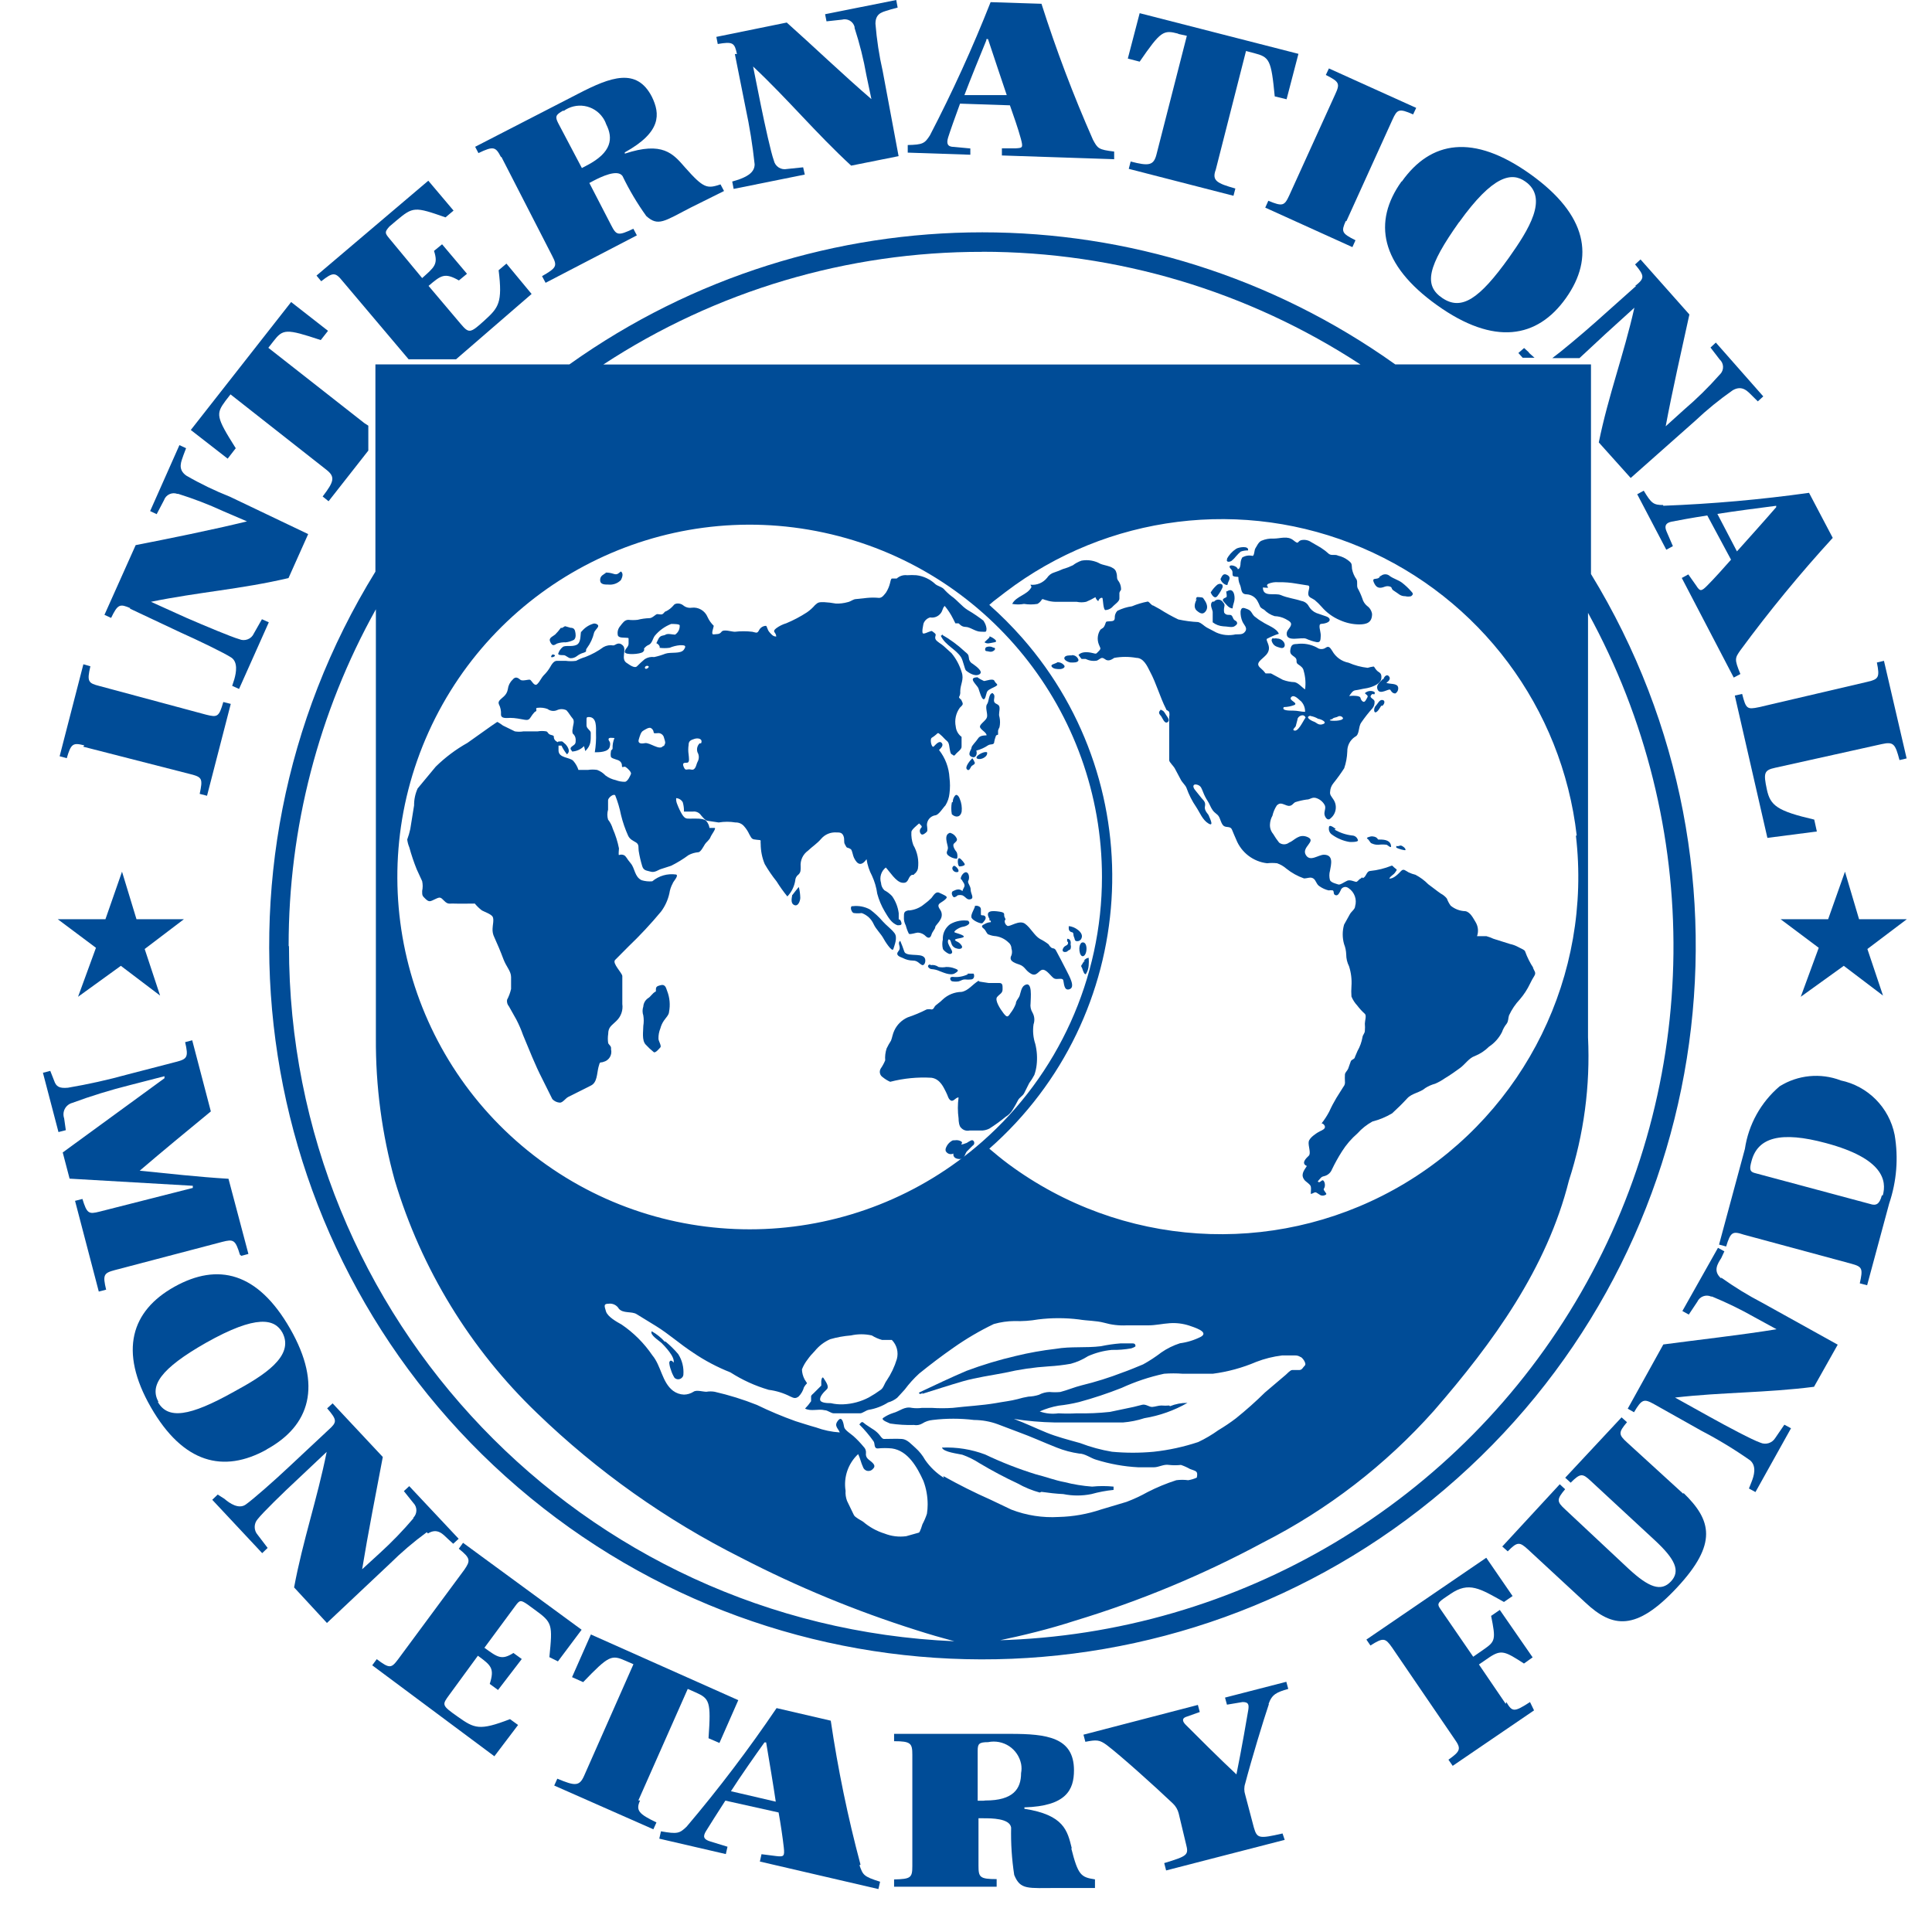<?xml version="1.0" encoding="UTF-8"?>
<svg width="45px" height="45px" viewBox="0 0 45 45" version="1.1" xmlns="http://www.w3.org/2000/svg" xmlns:xlink="http://www.w3.org/1999/xlink">
    <title>IMF-logo</title>
    <g id="IMF-logo" stroke="none" stroke-width="1" fill="none" fill-rule="evenodd">
        <g id="IMF_seal" transform="translate(1, 0)" fill="#004C97" fill-rule="nonzero">
            <path d="M4.621,29.251 L4.786,29.207 L4.322,27.456 C3.59,27.412 2.941,27.335 2.254,27.268 L2.254,27.268 C2.77,26.826 3.403,26.304 3.911,25.887 L3.477,24.23 L3.312,24.274 C3.394,24.622 3.361,24.667 3.102,24.733 L1.964,25.028 C1.509,25.154 1.048,25.256 0.583,25.335 C0.381,25.354 0.307,25.31 0.26,25.169 L0.171,24.943 L9.81227807e-16,24.987 L0.362,26.368 L0.533,26.324 L0.494,26.048 C0.469,25.975 0.474,25.895 0.51,25.827 C0.546,25.759 0.608,25.709 0.682,25.689 L0.682,25.689 C1.123,25.526 1.572,25.388 2.027,25.274 L2.831,25.067 L2.831,25.114 L0.461,26.843 L0.621,27.453 L3.491,27.619 L3.491,27.669 L1.32,28.221 C1.063,28.287 1.025,28.265 0.92,27.926 L0.748,27.97 L1.301,30.083 L1.472,30.039 C1.389,29.693 1.417,29.652 1.674,29.583 L4.179,28.925 C4.438,28.859 4.483,28.876 4.588,29.224" id="Path"></path>
            <path d="M5.206,33.762 C6.22,33.209 6.515,32.273 5.759,30.95 C5.002,29.627 4.074,29.409 3.066,29.969 C2.058,30.53 1.762,31.466 2.513,32.776 C3.265,34.085 4.204,34.322 5.212,33.762 M2.693,32.657 C2.483,32.281 2.726,31.886 3.798,31.276 C4.985,30.607 5.4,30.723 5.576,31.036 C5.872,31.588 5.134,32.044 4.447,32.417 C3.411,32.997 2.906,33.068 2.674,32.649" id="Shape"></path>
            <path d="M13.868,41.937 L15.019,39.338 L15.193,39.415 C15.53,39.564 15.563,39.625 15.503,40.487 L15.757,40.597 L16.196,39.6 L12.763,38.07 L12.324,39.064 L12.583,39.18 C13.185,38.554 13.243,38.537 13.578,38.686 L13.754,38.763 L12.605,41.362 C12.495,41.611 12.39,41.6 11.981,41.429 L11.909,41.589 L14.218,42.608 L14.29,42.448 C13.887,42.254 13.799,42.172 13.909,41.937" id="Path"></path>
            <path d="M19.043,43.431 C18.748,42.328 18.517,41.208 18.35,40.078 L17.088,39.785 C16.439,40.743 15.74,41.665 14.992,42.547 C14.826,42.707 14.776,42.721 14.395,42.655 L14.356,42.826 L15.906,43.185 L15.945,43.014 L15.547,42.892 C15.384,42.843 15.367,42.776 15.445,42.649 C15.522,42.522 15.721,42.21 15.895,41.94 L17.135,42.216 C17.179,42.453 17.234,42.826 17.256,43.031 C17.279,43.235 17.256,43.252 17.085,43.232 L16.737,43.188 L16.699,43.359 L19.46,44 L19.499,43.829 C19.112,43.707 19.101,43.674 19.019,43.445 M16.025,41.721 C16.232,41.396 16.602,40.868 16.806,40.584 L16.845,40.584 C16.917,41.012 17.016,41.603 17.069,41.964 L16.025,41.721 Z" id="Shape"></path>
            <path d="M28.547,39.691 C28.624,39.465 28.735,39.415 29.006,39.338 L28.961,39.172 L27.533,39.54 L27.578,39.705 L27.942,39.644 C28.069,39.644 28.097,39.689 28.075,39.827 C28.053,39.965 27.917,40.752 27.799,41.329 L27.799,41.329 C27.434,40.99 26.835,40.393 26.619,40.175 C26.536,40.092 26.531,40.026 26.619,39.992 L26.945,39.876 L26.901,39.711 L24.236,40.404 L24.28,40.57 C24.54,40.52 24.609,40.52 24.78,40.647 C25.095,40.885 25.909,41.616 26.321,42.009 C26.386,42.071 26.432,42.151 26.454,42.238 L26.625,42.953 C26.691,43.207 26.663,43.229 26.117,43.395 L26.161,43.566 L28.923,42.854 L28.873,42.705 C28.321,42.832 28.279,42.821 28.205,42.567 L28.003,41.802 C27.975,41.717 27.975,41.626 28.003,41.542 C28.147,40.99 28.431,40.056 28.555,39.691" id="Path"></path>
            <path d="M34.071,39.686 L33.447,38.769 L33.693,38.6 C33.969,38.418 34.057,38.462 34.496,38.747 L34.698,38.603 L33.933,37.498 L33.731,37.637 C33.842,38.189 33.831,38.23 33.56,38.418 L33.314,38.589 L32.555,37.485 C32.472,37.369 32.483,37.336 32.629,37.231 L32.784,37.126 C33.215,36.83 33.472,37.001 34.03,37.313 L34.231,37.175 L33.618,36.283 L30.826,38.189 L30.92,38.327 C31.223,38.134 31.268,38.153 31.422,38.371 L32.881,40.509 C33.035,40.727 33.024,40.785 32.737,40.987 L32.836,41.13 L34.731,39.838 L34.637,39.644 C34.262,39.888 34.223,39.874 34.085,39.644" id="Path"></path>
            <path d="M38.211,34.797 L36.896,33.596 C36.695,33.414 36.695,33.364 36.896,33.126 L36.769,33.013 L35.457,34.419 L35.584,34.535 C35.811,34.308 35.861,34.314 36.054,34.496 L37.545,35.877 C38.018,36.316 38.148,36.593 37.918,36.836 C37.689,37.079 37.407,36.979 36.93,36.537 L35.455,35.156 C35.256,34.974 35.256,34.924 35.455,34.687 L35.33,34.571 L33.991,36.021 L34.118,36.134 C34.342,35.905 34.394,35.91 34.59,36.09 L35.93,37.33 C36.557,37.918 37.106,38.001 38.059,36.979 C39.012,35.957 38.868,35.408 38.208,34.77" id="Path"></path>
            <path d="M41.873,25.164 C41.404,24.985 40.877,25.036 40.451,25.302 C40.014,25.674 39.726,26.192 39.642,26.76 L39.04,28.989 L39.205,29.033 C39.31,28.693 39.354,28.671 39.614,28.757 L42.119,29.434 C42.379,29.505 42.395,29.544 42.318,29.892 L42.489,29.936 L43.003,28.031 C43.177,27.517 43.221,26.969 43.13,26.434 C43.003,25.795 42.506,25.295 41.868,25.164 M42.832,27.843 C42.776,28.053 42.696,28.089 42.556,28.042 L39.868,27.321 C39.752,27.29 39.747,27.224 39.796,27.045 C39.94,26.492 40.476,26.34 41.531,26.625 C42.87,26.984 42.948,27.5 42.854,27.843" id="Shape"></path>
            <path d="M0.939,17.392 L3.45,18.035 C3.709,18.102 3.726,18.14 3.651,18.491 L3.822,18.535 L4.375,16.395 L4.201,16.351 C4.101,16.701 4.063,16.712 3.8,16.646 L1.315,15.978 C1.055,15.911 1.022,15.878 1.105,15.519 L0.942,15.472 L0.389,17.615 L0.555,17.66 C0.655,17.317 0.699,17.295 0.964,17.361" id="Path"></path>
            <path d="M4.491,10.44 C4.027,9.705 4.027,9.642 4.253,9.335 L4.369,9.186 L6.604,10.943 C6.814,11.108 6.78,11.219 6.515,11.564 L6.653,11.675 L7.579,10.495 L7.579,9.915 L7.485,9.854 L5.25,8.101 L5.366,7.952 C5.59,7.662 5.656,7.65 6.471,7.921 L6.64,7.706 L5.781,7.035 L3.444,10.015 L4.303,10.683 L4.491,10.44 Z" id="Path"></path>
            <path d="M21.601,3.458 L21.223,3.422 C21.068,3.422 21.04,3.345 21.084,3.201 C21.129,3.057 21.25,2.715 21.361,2.414 L22.523,2.453 C22.601,2.674 22.717,3.005 22.777,3.229 C22.838,3.452 22.811,3.444 22.656,3.455 L22.336,3.455 L22.336,3.621 L24.951,3.709 L24.951,3.53 C24.584,3.486 24.567,3.458 24.457,3.254 C24.001,2.221 23.601,1.164 23.258,0.088 L22.073,0.05 C21.656,1.108 21.184,2.144 20.659,3.154 C20.538,3.342 20.493,3.37 20.143,3.378 L20.143,3.555 L21.601,3.604 L21.601,3.458 Z M21.977,0.909 L22.012,0.909 C22.145,1.317 22.338,1.881 22.449,2.215 L21.463,2.215 C21.598,1.859 21.838,1.268 21.971,0.945" id="Shape"></path>
            <path d="M26.443,0.79 L26.644,0.834 L25.937,3.596 C25.871,3.856 25.76,3.872 25.335,3.762 L25.291,3.933 L27.73,4.56 L27.774,4.391 C27.346,4.27 27.221,4.209 27.318,3.95 L28.022,1.188 L28.21,1.237 C28.569,1.331 28.608,1.386 28.691,2.245 L28.967,2.312 L29.243,1.254 L25.545,0.307 L25.269,1.364 L25.545,1.436 C26.037,0.721 26.097,0.693 26.443,0.784" id="Path"></path>
            <path d="M30.359,5.154 L31.431,2.792 C31.541,2.549 31.58,2.516 31.914,2.665 L31.986,2.513 L29.953,1.594 L29.881,1.746 C30.199,1.906 30.215,1.947 30.099,2.198 L29.028,4.554 C28.917,4.795 28.873,4.814 28.542,4.676 L28.47,4.836 L30.5,5.756 L30.572,5.596 C30.248,5.435 30.237,5.394 30.345,5.148" id="Path"></path>
            <path d="M31.643,4.228 C30.972,5.168 31.146,6.162 32.472,7.109 C33.798,8.056 34.806,7.885 35.474,6.943 C36.142,6.002 35.979,5.01 34.645,4.057 C33.311,3.104 32.323,3.281 31.651,4.228 M32.986,5.176 C33.778,4.071 34.215,4.005 34.527,4.228 C35.079,4.61 34.601,5.358 34.146,6.002 C33.455,6.968 33.041,7.242 32.596,6.943 C32.151,6.645 32.256,6.2 32.983,5.176" id="Shape"></path>
            <path d="M37.739,11.763 C37.512,11.763 37.463,11.724 37.286,11.429 L37.134,11.512 L37.811,12.804 L37.965,12.721 L37.816,12.376 C37.755,12.233 37.816,12.175 37.938,12.15 C38.059,12.125 38.438,12.056 38.766,12.006 L39.319,13.036 C39.164,13.213 38.91,13.495 38.766,13.638 C38.623,13.782 38.595,13.776 38.507,13.638 L38.324,13.379 L38.172,13.462 L39.382,15.782 L39.537,15.699 C39.393,15.351 39.41,15.329 39.537,15.146 C40.206,14.236 40.925,13.362 41.688,12.528 L41.136,11.479 C40.009,11.637 38.876,11.737 37.739,11.78 M40.371,11.78 L40.371,11.813 C40.095,12.133 39.694,12.578 39.457,12.843 L39.001,11.97 C39.377,11.909 40.009,11.827 40.363,11.782" id="Shape"></path>
            <path d="M42.881,15.392 L42.716,15.431 C42.788,15.782 42.754,15.82 42.495,15.881 L39.968,16.472 C39.691,16.53 39.667,16.511 39.578,16.163 L39.407,16.201 L40.166,19.516 L41.318,19.367 L41.257,19.09 C40.393,18.889 40.233,18.764 40.153,18.386 C40.073,18.008 40.086,17.939 40.346,17.883 L42.832,17.331 C43.108,17.27 43.144,17.331 43.243,17.704 L43.409,17.665 L42.881,15.392 Z" id="Path"></path>
            <path d="M11.995,38.697 L12.547,37.96 L9.785,35.935 L9.686,36.073 C9.962,36.294 9.962,36.35 9.813,36.565 L8.275,38.645 C8.114,38.86 8.076,38.871 7.775,38.645 L7.67,38.788 L10.515,40.907 L11.067,40.178 L10.879,40.042 C10.164,40.318 10.051,40.26 9.664,39.987 C9.277,39.714 9.294,39.711 9.471,39.468 L10.131,38.565 L10.131,38.565 C10.44,38.791 10.523,38.857 10.407,39.222 L10.6,39.363 L11.153,38.642 L10.959,38.501 C10.683,38.675 10.592,38.603 10.283,38.38 L10.283,38.38 L11.003,37.405 C11.103,37.269 11.125,37.261 11.28,37.366 L11.454,37.493 C11.868,37.794 11.873,37.827 11.796,38.598 L11.995,38.697 Z" id="Path"></path>
            <path d="M11.382,6.847 L10.796,6.14 L10.614,6.294 C10.708,7.054 10.614,7.164 10.28,7.468 C9.946,7.772 9.921,7.766 9.727,7.54 L8.982,6.659 L8.982,6.659 C9.274,6.41 9.357,6.344 9.689,6.532 L9.877,6.377 L9.297,5.69 L9.109,5.844 C9.214,6.162 9.109,6.228 8.833,6.477 L8.833,6.477 L8.068,5.554 C7.963,5.427 7.957,5.405 8.068,5.278 L8.23,5.14 C8.623,4.811 8.656,4.811 9.377,5.063 L9.564,4.905 L8.976,4.209 L6.372,6.419 L6.482,6.551 C6.758,6.333 6.811,6.339 6.982,6.551 L8.518,8.369 L9.622,8.369 L11.382,6.847 Z" id="Path"></path>
            <path d="M10.68,3.657 L11.862,5.96 C11.984,6.195 11.967,6.236 11.625,6.432 L11.708,6.587 L13.834,5.482 L13.752,5.328 C13.393,5.499 13.357,5.482 13.235,5.245 L12.727,4.262 L12.832,4.206 C12.992,4.124 13.384,3.93 13.5,4.101 C13.657,4.427 13.842,4.738 14.053,5.032 C14.329,5.281 14.47,5.154 15.08,4.839 L15.864,4.449 L15.782,4.295 C15.467,4.4 15.389,4.389 14.953,3.897 C14.677,3.579 14.434,3.287 13.553,3.579 L13.553,3.549 C14.406,3.077 14.381,2.657 14.182,2.251 C13.829,1.569 13.224,1.792 12.476,2.179 L10.067,3.419 L10.144,3.566 C10.495,3.397 10.545,3.419 10.666,3.654 M12.128,2.585 C12.268,2.483 12.444,2.441 12.615,2.469 C12.787,2.498 12.939,2.594 13.039,2.737 C13.073,2.785 13.1,2.838 13.119,2.894 C13.285,3.22 13.254,3.549 12.669,3.853 L12.553,3.914 L12.001,2.867 C11.929,2.723 11.934,2.674 12.122,2.574" id="Shape"></path>
            <path d="M23.965,43.055 C23.863,42.641 23.786,42.274 22.86,42.13 L22.86,42.097 C23.835,42.069 24.015,41.688 24.015,41.233 C24.015,40.462 23.377,40.385 22.534,40.385 L19.825,40.385 L19.825,40.556 C20.217,40.556 20.25,40.606 20.25,40.874 L20.25,43.464 C20.25,43.74 20.212,43.765 19.825,43.776 L19.825,43.945 L22.214,43.945 L22.214,43.768 C21.819,43.768 21.791,43.724 21.791,43.456 L21.791,42.351 L21.907,42.351 C22.09,42.351 22.518,42.351 22.551,42.567 C22.543,42.936 22.567,43.306 22.623,43.671 C22.766,44.025 22.938,43.975 23.628,43.975 L24.504,43.975 L24.504,43.774 C24.178,43.724 24.111,43.68 23.951,43.047 M21.907,41.942 L21.772,41.942 L21.772,40.78 C21.772,40.619 21.8,40.578 22.015,40.578 C22.184,40.543 22.36,40.577 22.504,40.671 C22.648,40.766 22.748,40.914 22.783,41.083 C22.797,41.155 22.797,41.228 22.783,41.299 C22.783,41.669 22.598,41.937 21.954,41.937" id="Shape"></path>
            <path d="M16.116,1.257 L16.367,2.516 C16.46,2.949 16.53,3.387 16.577,3.828 C16.577,4.038 16.356,4.126 16.207,4.182 L16.055,4.228 L16.088,4.4 L17.745,4.066 L17.707,3.897 L17.331,3.936 C17.264,3.95 17.194,3.938 17.136,3.9 C17.079,3.863 17.038,3.804 17.024,3.737 L17.024,3.737 L17.024,3.737 C16.958,3.56 16.815,2.908 16.721,2.447 L16.541,1.549 L16.541,1.549 C17.356,2.314 17.994,3.091 18.825,3.858 L19.93,3.637 L19.56,1.657 C19.477,1.293 19.421,0.924 19.391,0.552 C19.391,0.276 19.599,0.276 19.742,0.221 L19.908,0.177 L19.875,-2.45306952e-16 L18.218,0.331 L18.251,0.497 L18.61,0.458 C18.671,0.441 18.737,0.449 18.793,0.48 C18.849,0.512 18.889,0.565 18.905,0.627 C18.904,0.635 18.904,0.644 18.905,0.652 C19.022,1.013 19.115,1.382 19.181,1.757 L19.297,2.309 L19.297,2.309 C18.654,1.757 17.917,1.052 17.325,0.525 L15.685,0.859 L15.718,1.025 C16.072,0.964 16.11,0.997 16.165,1.259" id="Path"></path>
            <polyline id="Path" points="34.621 8.217 34.499 8.106 34.366 8.222 34.466 8.333 34.742 8.333 34.604 8.211"></polyline>
            <path d="M37.109,6.659 L36.153,7.512 C35.822,7.805 35.35,8.2 35.156,8.341 L35.789,8.341 C35.977,8.164 36.203,7.96 36.383,7.789 L37.068,7.167 L37.068,7.167 C36.819,8.272 36.463,9.203 36.239,10.305 L36.982,11.133 L38.484,9.802 C38.758,9.543 39.051,9.305 39.36,9.089 C39.592,8.957 39.719,9.131 39.821,9.228 L39.943,9.349 L40.07,9.233 L38.965,7.979 L38.841,8.095 L39.053,8.371 C39.101,8.414 39.13,8.474 39.133,8.538 C39.136,8.602 39.114,8.664 39.07,8.711 L39.053,8.728 C38.797,9.018 38.52,9.29 38.225,9.542 L37.797,9.929 L37.797,9.929 C37.951,9.1 38.181,8.095 38.349,7.325 L37.211,6.043 L37.084,6.159 C37.316,6.435 37.305,6.485 37.084,6.662" id="Path"></path>
            <path d="M39.092,29.779 C38.89,29.605 39.009,29.434 39.092,29.301 L39.164,29.146 L39.015,29.064 L38.186,30.536 L38.335,30.619 L38.534,30.32 C38.589,30.199 38.733,30.144 38.855,30.199 L38.877,30.199 C39.219,30.34 39.552,30.502 39.874,30.685 L40.379,30.961 L40.379,30.961 C39.551,31.096 38.523,31.21 37.742,31.315 L36.913,32.811 L37.059,32.894 C37.242,32.585 37.291,32.574 37.529,32.707 L38.634,33.328 C39.026,33.532 39.404,33.762 39.766,34.016 C39.921,34.154 39.854,34.375 39.794,34.524 L39.736,34.67 L39.888,34.753 L40.716,33.267 L40.561,33.184 L40.349,33.494 C40.276,33.613 40.125,33.66 39.998,33.601 L39.998,33.601 C39.821,33.541 39.227,33.226 38.819,32.999 L38.015,32.552 L38.015,32.552 C39.12,32.425 40.136,32.444 41.252,32.301 L41.804,31.32 L40.048,30.345 C39.715,30.172 39.394,29.975 39.089,29.757" id="Path"></path>
            <path d="M8.968,35.717 C9.192,35.579 9.324,35.742 9.429,35.841 L9.556,35.957 L9.683,35.841 L8.532,34.615 L8.407,34.731 L8.628,35.007 C8.722,35.102 8.722,35.255 8.628,35.35 L8.628,35.366 C8.388,35.648 8.131,35.915 7.858,36.164 L7.435,36.551 L7.435,36.551 C7.57,35.723 7.769,34.714 7.916,33.936 L6.747,32.687 L6.62,32.803 C6.858,33.079 6.852,33.124 6.653,33.303 L5.723,34.173 C5.383,34.494 4.88,34.935 4.72,35.046 C4.56,35.156 4.35,35.018 4.228,34.911 L4.071,34.811 L3.944,34.933 L5.107,36.176 L5.234,36.054 L5.002,35.75 C4.909,35.645 4.909,35.488 5.002,35.383 L5.002,35.383 C5.118,35.234 5.596,34.767 5.941,34.447 L6.609,33.817 L6.609,33.817 C6.388,34.922 6.057,35.866 5.85,36.974 L6.615,37.802 L8.081,36.421 C8.349,36.156 8.636,35.911 8.94,35.689" id="Path"></path>
            <path d="M2.022,14.174 L3.196,14.727 C3.621,14.917 4.226,15.21 4.386,15.315 C4.546,15.42 4.502,15.666 4.458,15.82 L4.408,15.975 L4.568,16.047 L5.261,14.495 L5.101,14.423 L4.913,14.754 C4.886,14.817 4.834,14.867 4.77,14.891 C4.705,14.916 4.634,14.915 4.571,14.887 L4.571,14.887 C4.391,14.837 3.773,14.577 3.345,14.392 L2.516,14.017 L2.516,14.017 C3.621,13.79 4.618,13.724 5.72,13.464 L6.178,12.44 L4.356,11.57 C4.005,11.431 3.665,11.267 3.339,11.078 C3.124,10.926 3.229,10.738 3.273,10.6 L3.334,10.44 L3.179,10.368 L2.497,11.904 L2.649,11.976 L2.82,11.65 C2.841,11.589 2.886,11.539 2.944,11.512 C3.002,11.484 3.069,11.481 3.129,11.503 L3.151,11.503 C3.509,11.615 3.86,11.75 4.201,11.907 L4.753,12.144 L4.753,12.144 C3.925,12.346 2.925,12.547 2.16,12.697 L1.433,14.321 L1.588,14.392 C1.743,14.072 1.79,14.058 2.038,14.166" id="Path"></path>
            <polygon id="Path" points="1.456 21.41 1.842 20.303 2.179 21.41 3.284 21.41 2.37 22.104 2.729 23.189 1.815 22.496 0.818 23.217 1.235 22.076 0.345 21.41"></polygon>
            <polygon id="Path" points="41.581 21.41 41.973 20.303 42.301 21.41 43.414 21.41 42.495 22.104 42.859 23.189 41.945 22.496 40.943 23.217 41.362 22.076 40.473 21.41"></polygon>
            <path d="M36.057,13.381 L36.057,8.487 L31.497,8.487 C25.741,4.386 18.018,4.386 12.263,8.487 L7.744,8.487 L7.744,13.315 C3.452,20.274 4.861,29.321 11.066,34.645 C17.27,39.969 26.427,39.987 32.652,34.687 C38.878,29.387 40.322,20.346 36.057,13.37 M35.706,19.463 C36.083,22.706 34.53,25.869 31.734,27.554 C28.938,29.238 25.415,29.132 22.725,27.282 C22.565,27.172 22.407,27.056 22.255,26.931 L22.043,26.755 C25.539,23.68 25.881,18.353 22.808,14.856 C22.569,14.585 22.313,14.328 22.043,14.089 L22.139,14.006 L22.416,13.793 C24.796,11.98 27.967,11.584 30.72,12.757 C33.473,13.93 35.384,16.49 35.725,19.463 M26.233,32.737 C26.172,32.742 26.111,32.742 26.05,32.737 C25.979,32.737 25.912,32.765 25.84,32.77 C25.769,32.776 25.689,32.698 25.603,32.72 L25.404,32.77 L24.852,32.886 C24.596,32.914 24.338,32.925 24.081,32.919 C23.939,32.927 23.796,32.927 23.653,32.919 C23.506,32.94 23.356,32.925 23.217,32.875 C23.358,32.812 23.506,32.767 23.659,32.74 C23.818,32.723 23.975,32.695 24.131,32.657 C24.467,32.566 24.798,32.456 25.122,32.328 C25.44,32.182 25.772,32.071 26.114,31.997 C26.258,31.986 26.403,31.986 26.547,31.997 L27.249,31.997 C27.597,31.952 27.937,31.859 28.26,31.721 C28.454,31.646 28.656,31.596 28.862,31.571 L29.16,31.571 C29.205,31.569 29.25,31.58 29.287,31.605 C29.326,31.605 29.442,31.759 29.392,31.806 C29.343,31.853 29.331,31.911 29.257,31.911 L29.097,31.911 C29.053,31.911 28.981,31.994 28.948,32.022 L28.464,32.433 C28.249,32.645 28.023,32.846 27.788,33.035 C27.657,33.135 27.52,33.227 27.379,33.311 C27.231,33.417 27.074,33.51 26.909,33.588 C26.572,33.7 26.224,33.776 25.871,33.814 C25.548,33.844 25.224,33.844 24.901,33.814 C24.648,33.772 24.399,33.704 24.158,33.612 C23.882,33.535 23.606,33.463 23.377,33.369 C23.148,33.276 22.869,33.143 22.615,33.049 C22.93,33.099 23.248,33.126 23.567,33.132 L25.158,33.132 C25.327,33.118 25.494,33.085 25.655,33.032 C26.008,32.974 26.348,32.854 26.658,32.676 C26.519,32.674 26.381,32.701 26.252,32.753 M21.877,26.592 C18.974,29.143 14.684,29.322 11.578,27.022 C8.472,24.722 7.392,20.566 8.985,17.045 C10.579,13.523 14.413,11.591 18.191,12.406 C21.969,13.221 24.667,16.562 24.667,20.427 C24.666,22.787 23.65,25.033 21.877,26.592 M21.877,5.864 C25.007,5.864 28.068,6.777 30.688,8.49 L13.053,8.49 C15.675,6.773 18.743,5.861 21.877,5.866 M5.723,22.032 C5.72,19.287 6.42,16.588 7.755,14.191 L7.755,24.181 C7.748,25.3 7.896,26.416 8.195,27.495 C8.813,29.557 9.955,31.424 11.509,32.914 C12.914,34.271 14.516,35.407 16.262,36.283 C17.571,36.96 18.936,37.524 20.341,37.968 C20.634,38.062 20.93,38.148 21.228,38.228 C12.561,37.855 5.727,30.718 5.731,22.043 M20.985,34.422 C20.811,34.313 20.662,34.17 20.546,34.002 C20.488,33.898 20.413,33.805 20.325,33.726 C20.234,33.648 20.134,33.524 20.007,33.516 C19.88,33.508 19.731,33.516 19.587,33.516 C19.543,33.516 19.494,33.427 19.466,33.4 C19.422,33.352 19.371,33.311 19.314,33.278 L19.165,33.179 C19.088,33.124 19.088,33.085 19.016,33.179 C19.137,33.3 19.248,33.431 19.347,33.571 C19.386,33.626 19.347,33.737 19.444,33.737 C19.554,33.726 19.665,33.726 19.775,33.737 C20.148,33.789 20.364,34.176 20.507,34.491 C20.574,34.667 20.607,34.854 20.607,35.043 C20.607,35.115 20.601,35.187 20.59,35.259 C20.562,35.343 20.527,35.426 20.485,35.504 C20.485,35.504 20.43,35.692 20.402,35.698 L20.107,35.781 C19.937,35.804 19.764,35.783 19.604,35.72 C19.42,35.663 19.25,35.569 19.104,35.444 C19.054,35.41 18.916,35.344 18.889,35.289 L18.729,34.958 C18.701,34.883 18.689,34.802 18.695,34.723 C18.645,34.407 18.754,34.087 18.988,33.869 C19.038,33.969 19.054,34.071 19.099,34.165 C19.113,34.214 19.154,34.251 19.204,34.26 C19.254,34.269 19.305,34.25 19.336,34.209 C19.436,34.115 19.259,34.03 19.209,33.974 C19.177,33.941 19.162,33.893 19.17,33.847 C19.176,33.792 19.156,33.736 19.115,33.698 C19.042,33.609 18.963,33.526 18.878,33.45 C18.822,33.4 18.676,33.311 18.662,33.24 C18.648,33.168 18.618,32.963 18.519,33.088 C18.419,33.212 18.519,33.262 18.56,33.364 C18.371,33.352 18.185,33.313 18.008,33.248 C17.847,33.204 17.69,33.151 17.53,33.102 C17.223,32.992 16.922,32.866 16.629,32.723 C16.31,32.596 15.981,32.494 15.646,32.417 C15.582,32.406 15.517,32.406 15.453,32.417 C15.37,32.417 15.221,32.367 15.152,32.417 C15.086,32.459 15.009,32.482 14.931,32.483 C14.839,32.48 14.751,32.449 14.677,32.394 C14.417,32.196 14.401,31.812 14.193,31.566 C14.002,31.285 13.759,31.042 13.478,30.851 C13.368,30.79 13.152,30.671 13.114,30.544 C13.075,30.417 13.058,30.367 13.169,30.367 C13.267,30.351 13.365,30.397 13.415,30.483 C13.514,30.599 13.718,30.538 13.829,30.61 L14.279,30.886 C14.583,31.074 14.831,31.301 15.138,31.502 C15.412,31.689 15.706,31.844 16.014,31.966 C16.29,32.143 16.59,32.28 16.906,32.372 C17.081,32.394 17.251,32.447 17.408,32.527 C17.497,32.571 17.535,32.577 17.602,32.527 C17.661,32.467 17.704,32.393 17.726,32.312 C17.746,32.277 17.77,32.246 17.798,32.218 L17.74,32.127 C17.702,32.055 17.681,31.976 17.679,31.895 C17.712,31.811 17.757,31.733 17.812,31.663 C17.861,31.594 17.917,31.529 17.977,31.469 C18.073,31.35 18.196,31.255 18.336,31.193 C18.494,31.147 18.656,31.118 18.82,31.105 C18.98,31.069 19.146,31.069 19.306,31.105 C19.38,31.151 19.461,31.187 19.546,31.21 C19.623,31.21 19.698,31.21 19.773,31.21 C19.889,31.327 19.933,31.498 19.889,31.657 C19.835,31.835 19.755,32.003 19.651,32.157 C19.601,32.223 19.579,32.328 19.513,32.372 C19.424,32.437 19.332,32.496 19.237,32.549 C19.054,32.645 18.852,32.7 18.646,32.709 C18.546,32.714 18.447,32.705 18.35,32.682 C18.289,32.682 18.113,32.682 18.102,32.604 C18.091,32.527 18.184,32.428 18.256,32.361 C18.328,32.295 18.218,32.16 18.184,32.102 C18.151,32.044 18.129,32.14 18.129,32.168 L18.129,32.273 L17.947,32.455 C17.947,32.455 17.892,32.499 17.892,32.521 L17.892,32.637 C17.85,32.699 17.803,32.756 17.751,32.809 C17.897,32.881 18.052,32.809 18.212,32.847 C18.278,32.847 18.356,32.919 18.422,32.919 L19.032,32.919 C19.093,32.919 19.168,32.847 19.242,32.836 C19.4,32.809 19.551,32.751 19.687,32.665 C19.763,32.644 19.835,32.607 19.897,32.557 C19.958,32.488 20.018,32.43 20.074,32.364 C20.173,32.231 20.285,32.107 20.408,31.994 C20.667,31.784 20.933,31.582 21.206,31.392 C21.504,31.182 21.819,30.997 22.148,30.839 C22.304,30.795 22.466,30.771 22.628,30.77 C22.813,30.777 22.998,30.764 23.181,30.732 C23.495,30.693 23.813,30.693 24.128,30.732 C24.321,30.765 24.529,30.759 24.716,30.809 C24.887,30.858 25.064,30.879 25.241,30.87 L25.744,30.87 C25.915,30.87 26.078,30.831 26.244,30.82 C26.397,30.809 26.551,30.828 26.697,30.875 C26.791,30.909 27.174,31.019 26.973,31.135 C26.82,31.213 26.654,31.265 26.484,31.287 C26.329,31.337 26.182,31.409 26.048,31.502 C25.914,31.605 25.773,31.698 25.625,31.779 C25.465,31.845 25.31,31.911 25.153,31.966 C24.84,32.087 24.52,32.188 24.194,32.267 C24.023,32.309 23.868,32.378 23.697,32.422 C23.614,32.43 23.529,32.43 23.446,32.422 C23.359,32.424 23.274,32.447 23.197,32.488 C23.119,32.513 23.037,32.527 22.954,32.53 C22.869,32.544 22.785,32.563 22.703,32.588 C22.537,32.632 22.36,32.649 22.189,32.682 C21.861,32.737 21.521,32.753 21.192,32.792 C21.028,32.803 20.862,32.803 20.698,32.792 L20.477,32.792 C20.398,32.803 20.318,32.803 20.239,32.792 C20.06,32.753 19.963,32.869 19.795,32.914 C19.716,32.94 19.642,32.977 19.574,33.024 C19.496,33.074 19.723,33.148 19.734,33.157 C19.917,33.184 20.101,33.196 20.286,33.19 C20.353,33.203 20.421,33.191 20.48,33.157 C20.553,33.11 20.636,33.082 20.723,33.074 C21.043,33.035 21.366,33.035 21.687,33.074 C21.875,33.075 22.062,33.108 22.239,33.173 L22.722,33.356 C23.026,33.466 23.313,33.599 23.614,33.717 C23.781,33.784 23.956,33.83 24.134,33.856 C24.272,33.856 24.41,33.966 24.529,33.999 C24.848,34.099 25.18,34.159 25.515,34.176 L25.874,34.176 C25.995,34.176 26.103,34.099 26.23,34.121 C26.322,34.131 26.414,34.131 26.506,34.121 C26.579,34.145 26.649,34.177 26.716,34.215 C26.854,34.27 26.909,34.253 26.876,34.416 C26.812,34.446 26.744,34.466 26.675,34.477 C26.583,34.465 26.49,34.465 26.398,34.477 C26.168,34.551 25.945,34.643 25.73,34.753 C25.572,34.842 25.408,34.918 25.238,34.982 L24.645,35.159 C24.327,35.266 23.996,35.325 23.661,35.333 C23.285,35.356 22.908,35.297 22.557,35.162 L22.076,34.933 C21.7,34.767 21.333,34.582 20.971,34.38 M22.225,38.219 C22.835,38.092 23.443,37.943 24.037,37.75 C25.553,37.291 27.02,36.681 28.415,35.93 C29.922,35.164 31.272,34.123 32.397,32.861 C33.778,31.27 35.029,29.547 35.543,27.498 C35.892,26.421 36.042,25.291 35.988,24.161 L35.988,14.274 C38.699,19.218 38.637,25.217 35.826,30.105 C33.014,34.993 27.859,38.063 22.222,38.206" id="Shape"></path>
            <path d="M23.258,34.748 C23.427,34.772 23.595,34.792 23.766,34.8 C23.982,34.844 24.205,34.844 24.421,34.8 C24.59,34.753 24.763,34.72 24.937,34.703 L24.937,34.626 C24.771,34.609 24.604,34.609 24.437,34.626 C24.22,34.61 24.005,34.575 23.794,34.521 C23.578,34.482 23.349,34.394 23.125,34.339 C22.722,34.214 22.327,34.06 21.946,33.878 C21.625,33.757 21.283,33.703 20.941,33.717 C20.968,33.822 21.325,33.861 21.413,33.883 C21.555,33.933 21.69,34 21.816,34.082 C22.105,34.254 22.401,34.412 22.706,34.554 C22.867,34.645 23.038,34.715 23.217,34.764" id="Path"></path>
            <path d="M14.489,31.257 C14.4,31.157 14.296,31.073 14.18,31.008 C14.127,31.091 14.356,31.229 14.412,31.284 C14.467,31.339 14.732,31.607 14.688,31.74 C14.655,31.682 14.599,31.671 14.588,31.74 C14.593,31.797 14.606,31.853 14.627,31.906 C14.646,31.971 14.674,32.033 14.71,32.091 C14.757,32.138 14.834,32.138 14.881,32.091 C14.902,32.073 14.914,32.048 14.917,32.022 C14.931,31.853 14.889,31.684 14.798,31.541 C14.706,31.431 14.603,31.331 14.492,31.24" id="Path"></path>
            <path d="M20.48,32.466 C20.8,32.367 21.109,32.265 21.427,32.173 C21.745,32.082 22.079,32.038 22.402,31.975 C22.739,31.897 23.082,31.847 23.427,31.825 C23.599,31.815 23.77,31.795 23.94,31.765 C24.082,31.727 24.217,31.667 24.341,31.588 C24.516,31.51 24.702,31.461 24.893,31.442 C25.046,31.445 25.198,31.433 25.349,31.406 C25.349,31.406 25.454,31.373 25.448,31.35 C25.443,31.328 25.448,31.29 25.376,31.29 L25.1,31.29 C24.946,31.302 24.793,31.324 24.642,31.356 C24.291,31.4 23.943,31.356 23.589,31.417 C23.278,31.453 22.969,31.508 22.664,31.582 C22.272,31.673 21.887,31.789 21.51,31.93 C21.134,32.091 20.767,32.265 20.405,32.436 C20.405,32.48 20.46,32.475 20.493,32.436" id="Path"></path>
            <path d="M12.542,14.715 C12.617,14.62 12.72,14.552 12.837,14.522 C12.882,14.522 12.948,14.55 12.931,14.594 C12.915,14.638 12.854,14.682 12.837,14.738 C12.807,14.867 12.751,14.988 12.672,15.094 C12.616,15.163 12.699,15.166 12.592,15.204 C12.535,15.219 12.483,15.246 12.437,15.282 C12.396,15.314 12.345,15.332 12.293,15.331 C12.233,15.331 12.183,15.26 12.128,15.26 C12.072,15.26 12.001,15.26 12.001,15.226 C12.02,15.166 12.056,15.112 12.105,15.072 C12.161,15.022 12.315,15.072 12.426,15.022 C12.536,14.972 12.514,14.804 12.534,14.71" id="Path"></path>
            <path d="M11.868,15.243 C11.912,15.243 11.956,15.271 11.896,15.298 C11.835,15.326 11.813,15.298 11.868,15.243" id="Path"></path>
            <path d="M21.941,14.483 C21.813,14.382 21.678,14.289 21.537,14.207 C21.397,14.119 21.303,13.984 21.159,13.884 C21.095,13.835 21.036,13.779 20.982,13.718 C20.933,13.669 20.844,13.652 20.789,13.608 C20.667,13.492 20.511,13.418 20.344,13.398 C20.273,13.393 20.201,13.393 20.129,13.398 C20.04,13.387 19.952,13.415 19.886,13.475 L19.775,13.475 C19.748,13.475 19.737,13.564 19.731,13.58 C19.712,13.659 19.68,13.733 19.637,13.801 C19.593,13.854 19.549,13.926 19.474,13.926 C19.382,13.917 19.29,13.917 19.198,13.926 L18.944,13.953 C18.872,13.953 18.811,14.014 18.745,14.025 C18.655,14.05 18.562,14.062 18.469,14.058 C18.378,14.041 18.285,14.03 18.193,14.025 C18.077,14.025 18.057,14.025 17.983,14.094 C17.928,14.158 17.865,14.215 17.795,14.263 C17.643,14.362 17.482,14.447 17.314,14.517 C17.23,14.542 17.151,14.581 17.08,14.633 C16.969,14.721 17.08,14.721 17.08,14.826 C17.002,14.826 16.969,14.776 16.919,14.721 C16.87,14.666 16.864,14.572 16.837,14.577 C16.775,14.58 16.719,14.613 16.687,14.666 C16.638,14.76 16.627,14.738 16.522,14.715 C16.387,14.699 16.251,14.699 16.116,14.715 C16.038,14.715 15.856,14.649 15.806,14.715 C15.757,14.782 15.701,14.765 15.624,14.776 C15.547,14.787 15.624,14.616 15.624,14.575 C15.564,14.517 15.515,14.449 15.481,14.373 C15.42,14.224 15.267,14.134 15.108,14.155 C15.038,14.165 14.968,14.145 14.914,14.1 C14.848,14.044 14.727,14.039 14.688,14.1 C14.64,14.157 14.581,14.204 14.514,14.238 C14.481,14.238 14.464,14.287 14.431,14.304 C14.398,14.321 14.348,14.304 14.309,14.304 C14.271,14.304 14.199,14.398 14.127,14.398 C14.034,14.401 13.941,14.414 13.851,14.437 C13.779,14.445 13.707,14.445 13.636,14.437 C13.547,14.437 13.5,14.514 13.448,14.58 C13.401,14.633 13.378,14.703 13.387,14.773 C13.387,14.862 13.503,14.848 13.569,14.854 C13.636,14.859 13.641,14.854 13.641,14.881 L13.641,14.992 C13.641,15.075 13.553,15.108 13.553,15.185 C13.553,15.262 13.915,15.24 13.975,15.185 C14.036,15.13 13.975,15.113 14.019,15.086 C14.044,15.056 14.077,15.033 14.113,15.019 C14.191,14.981 14.202,14.876 14.251,14.809 C14.353,14.686 14.484,14.591 14.633,14.533 C14.682,14.533 14.831,14.533 14.831,14.566 C14.837,14.652 14.796,14.734 14.724,14.782 C14.669,14.782 14.553,14.749 14.503,14.782 C14.453,14.815 14.376,14.782 14.326,14.901 C14.276,15.019 14.276,14.961 14.326,15.005 C14.376,15.05 14.37,15.088 14.359,15.088 C14.438,15.099 14.518,15.099 14.597,15.088 C14.674,15.056 14.756,15.035 14.84,15.028 C14.936,15.028 15.003,15.028 14.928,15.133 C14.854,15.237 14.624,15.182 14.497,15.226 C14.413,15.259 14.326,15.285 14.238,15.304 C14.16,15.294 14.082,15.311 14.017,15.353 C13.953,15.406 13.895,15.461 13.837,15.519 C13.779,15.577 13.649,15.475 13.611,15.45 C13.439,15.359 13.611,15.133 13.506,15.033 C13.401,14.934 13.335,15.033 13.285,15.033 C13.206,15.019 13.125,15.033 13.056,15.072 C12.925,15.168 12.782,15.246 12.63,15.304 C12.556,15.326 12.485,15.355 12.418,15.392 C12.337,15.403 12.255,15.403 12.175,15.392 L11.973,15.392 C11.907,15.392 11.862,15.45 11.802,15.558 C11.765,15.618 11.72,15.674 11.669,15.724 C11.603,15.793 11.581,15.867 11.514,15.933 C11.448,16 11.382,15.851 11.349,15.834 C11.316,15.817 11.172,15.873 11.122,15.834 C11.073,15.795 11.009,15.74 10.937,15.834 C10.877,15.891 10.839,15.967 10.829,16.049 C10.819,16.116 10.786,16.176 10.736,16.221 C10.68,16.276 10.586,16.326 10.62,16.403 C10.658,16.477 10.675,16.56 10.669,16.643 C10.669,16.748 10.818,16.721 10.885,16.721 C10.998,16.721 11.111,16.745 11.224,16.765 C11.338,16.784 11.335,16.732 11.407,16.638 C11.479,16.544 11.473,16.588 11.49,16.558 C11.506,16.527 11.462,16.489 11.523,16.486 C11.6,16.477 11.679,16.486 11.752,16.513 C11.814,16.56 11.895,16.572 11.967,16.544 C12.039,16.508 12.123,16.508 12.194,16.544 C12.252,16.605 12.288,16.679 12.34,16.737 C12.393,16.795 12.34,16.908 12.34,16.969 C12.329,17.007 12.329,17.047 12.34,17.085 C12.382,17.119 12.407,17.169 12.409,17.223 C12.409,17.312 12.409,17.328 12.326,17.383 C12.244,17.439 12.326,17.483 12.326,17.505 C12.431,17.499 12.53,17.454 12.603,17.378 L12.633,17.494 C12.771,17.356 12.76,17.256 12.76,17.069 C12.76,17.008 12.661,16.975 12.661,16.895 L12.661,16.784 C12.661,16.712 12.661,16.701 12.716,16.701 C12.904,16.701 12.882,16.944 12.882,17.074 C12.888,17.224 12.878,17.374 12.854,17.522 C12.948,17.522 13.169,17.522 13.202,17.395 C13.235,17.267 13.174,17.267 13.174,17.218 C13.174,17.168 13.268,17.19 13.312,17.19 C13.28,17.267 13.265,17.35 13.268,17.433 C13.268,17.466 13.224,17.466 13.23,17.505 C13.221,17.547 13.221,17.59 13.23,17.632 C13.268,17.682 13.39,17.687 13.439,17.731 C13.471,17.757 13.488,17.796 13.486,17.836 C13.486,17.903 13.528,17.836 13.575,17.867 C13.622,17.897 13.713,17.988 13.696,18.027 C13.68,18.066 13.63,18.187 13.564,18.209 C13.488,18.212 13.413,18.198 13.343,18.171 C13.255,18.152 13.172,18.115 13.1,18.06 C13.047,18.003 12.982,17.96 12.909,17.933 C12.838,17.922 12.765,17.922 12.694,17.933 L12.473,17.933 C12.448,17.854 12.406,17.782 12.351,17.72 C12.263,17.632 12.009,17.66 12.009,17.477 L12.009,17.367 L12.078,17.367 C12.112,17.439 12.155,17.506 12.205,17.569 C12.274,17.519 12.252,17.447 12.205,17.375 C12.186,17.347 12.163,17.323 12.136,17.303 C12.081,17.254 12.103,17.27 12.031,17.27 C11.959,17.27 12.031,17.309 11.962,17.27 C11.931,17.252 11.909,17.222 11.901,17.187 C11.901,17.135 11.901,17.135 11.829,17.116 C11.757,17.096 11.769,17.049 11.724,17.035 C11.658,17.024 11.589,17.024 11.523,17.035 L11.194,17.035 C11.127,17.046 11.059,17.046 10.992,17.035 L10.716,16.9 C10.716,16.9 10.589,16.806 10.578,16.817 L10.44,16.911 L9.888,17.303 C9.618,17.454 9.371,17.64 9.15,17.856 L8.728,18.364 C8.672,18.488 8.643,18.623 8.645,18.759 L8.556,19.311 C8.538,19.394 8.514,19.475 8.485,19.554 C8.493,19.617 8.509,19.678 8.534,19.737 C8.581,19.91 8.639,20.081 8.706,20.248 L8.833,20.524 C8.849,20.599 8.849,20.677 8.833,20.753 C8.833,20.858 8.833,20.863 8.915,20.941 C8.998,21.018 9.023,20.996 9.139,20.941 C9.255,20.886 9.261,20.897 9.349,20.985 C9.437,21.073 9.471,21.04 9.57,21.046 C9.669,21.051 10.009,21.046 10.059,21.046 C10.108,21.105 10.163,21.159 10.225,21.206 C10.285,21.239 10.434,21.289 10.473,21.35 C10.512,21.41 10.473,21.559 10.473,21.626 C10.468,21.695 10.481,21.765 10.512,21.827 C10.589,21.996 10.661,22.167 10.727,22.344 C10.794,22.521 10.904,22.62 10.904,22.758 L10.904,23.034 C10.884,23.123 10.852,23.208 10.81,23.288 C10.802,23.343 10.818,23.399 10.854,23.44 L11.028,23.75 C11.088,23.866 11.14,23.986 11.183,24.109 C11.327,24.451 11.459,24.796 11.63,25.128 L11.865,25.6 C11.911,25.65 11.974,25.679 12.042,25.683 C12.108,25.683 12.177,25.578 12.235,25.55 L12.763,25.285 C12.912,25.213 12.901,25.009 12.94,24.854 C12.978,24.7 12.978,24.766 13.056,24.733 C13.118,24.718 13.172,24.678 13.205,24.623 C13.238,24.568 13.248,24.502 13.232,24.44 C13.234,24.428 13.234,24.416 13.232,24.404 C13.232,24.366 13.183,24.332 13.166,24.299 C13.155,24.228 13.155,24.155 13.166,24.084 C13.166,23.915 13.254,23.885 13.359,23.777 C13.465,23.676 13.516,23.53 13.495,23.385 L13.495,22.736 C13.495,22.664 13.254,22.438 13.326,22.36 L13.638,22.046 C13.907,21.789 14.161,21.517 14.398,21.231 C14.492,21.105 14.557,20.961 14.591,20.808 C14.603,20.727 14.629,20.648 14.669,20.576 C14.669,20.546 14.823,20.391 14.746,20.369 C14.548,20.341 14.347,20.398 14.193,20.527 C14.11,20.535 14.025,20.526 13.945,20.502 C13.779,20.424 13.79,20.225 13.691,20.109 C13.591,19.993 13.589,19.944 13.528,19.916 C13.492,19.902 13.453,19.902 13.417,19.916 C13.401,19.916 13.417,19.784 13.417,19.761 C13.386,19.605 13.338,19.452 13.274,19.306 C13.251,19.228 13.214,19.154 13.163,19.09 C13.141,19.015 13.141,18.934 13.163,18.858 L13.163,18.64 C13.163,18.585 13.285,18.48 13.329,18.524 C13.388,18.672 13.433,18.824 13.464,18.98 C13.505,19.149 13.561,19.313 13.633,19.471 C13.677,19.554 13.738,19.576 13.815,19.623 C13.892,19.67 13.865,19.75 13.876,19.817 C13.895,19.938 13.923,20.058 13.959,20.176 C13.992,20.281 14.061,20.275 14.158,20.303 C14.254,20.33 14.334,20.259 14.395,20.242 L14.633,20.165 C14.775,20.094 14.911,20.011 15.039,19.916 C15.109,19.879 15.186,19.857 15.265,19.85 C15.32,19.85 15.392,19.706 15.42,19.662 C15.447,19.618 15.525,19.563 15.547,19.502 C15.569,19.441 15.696,19.284 15.641,19.284 L15.525,19.284 C15.516,19.222 15.489,19.164 15.447,19.118 C15.381,19.052 15.171,19.068 15.075,19.068 C14.978,19.068 14.953,19.068 14.887,18.969 C14.843,18.895 14.806,18.817 14.776,18.737 C14.755,18.691 14.745,18.641 14.749,18.59 C14.813,18.594 14.872,18.63 14.903,18.687 C14.923,18.757 14.933,18.83 14.931,18.903 L15.141,18.903 C15.215,18.894 15.288,18.928 15.329,18.991 C15.406,19.079 15.436,19.112 15.481,19.118 L15.74,19.157 C15.87,19.135 16.003,19.135 16.132,19.157 C16.209,19.154 16.282,19.187 16.331,19.245 C16.381,19.301 16.422,19.365 16.453,19.433 C16.513,19.538 16.508,19.549 16.629,19.56 C16.751,19.571 16.707,19.56 16.718,19.659 C16.719,19.819 16.75,19.978 16.812,20.126 C16.894,20.267 16.986,20.402 17.088,20.529 C17.164,20.651 17.248,20.768 17.339,20.88 C17.436,20.779 17.499,20.651 17.522,20.513 C17.524,20.455 17.552,20.402 17.599,20.369 C17.654,20.314 17.649,20.264 17.649,20.187 C17.635,20.041 17.7,19.899 17.82,19.814 C17.917,19.72 18.033,19.648 18.126,19.538 C18.214,19.435 18.345,19.38 18.48,19.389 C18.557,19.389 18.613,19.389 18.646,19.471 C18.679,19.554 18.646,19.61 18.679,19.665 C18.712,19.72 18.709,19.731 18.731,19.742 C18.763,19.749 18.793,19.762 18.82,19.781 C18.853,19.819 18.864,19.927 18.891,19.98 C18.974,20.151 19.068,20.173 19.184,20.013 C19.204,20.148 19.247,20.279 19.311,20.399 C19.372,20.532 19.413,20.672 19.433,20.817 C19.471,20.96 19.529,21.097 19.604,21.225 C19.679,21.347 19.756,21.501 19.905,21.551 C19.971,21.551 20.021,21.551 19.988,21.468 C19.955,21.385 19.938,21.435 19.933,21.408 L19.933,21.269 C19.914,21.126 19.861,20.99 19.778,20.872 C19.726,20.817 19.666,20.771 19.599,20.736 C19.552,20.691 19.525,20.63 19.521,20.565 C19.48,20.434 19.524,20.291 19.632,20.206 C19.728,20.306 19.866,20.538 20.01,20.56 C20.154,20.582 20.145,20.466 20.203,20.405 C20.261,20.344 20.27,20.405 20.292,20.361 C20.336,20.33 20.367,20.285 20.38,20.234 C20.408,20.043 20.37,19.848 20.272,19.681 C20.237,19.584 20.222,19.481 20.228,19.378 C20.228,19.325 20.366,19.217 20.408,19.179 C20.446,19.223 20.496,19.245 20.452,19.286 C20.415,19.325 20.415,19.386 20.452,19.425 L20.452,19.425 C20.485,19.469 20.568,19.397 20.59,19.369 C20.612,19.342 20.59,19.245 20.59,19.212 C20.592,19.103 20.671,19.011 20.778,18.991 C20.861,18.991 20.96,18.82 21.021,18.759 C21.073,18.675 21.105,18.581 21.115,18.483 C21.131,18.36 21.131,18.235 21.115,18.113 C21.102,17.878 21.017,17.653 20.872,17.469 C20.91,17.43 20.988,17.364 20.933,17.303 C20.877,17.243 20.8,17.337 20.75,17.386 C20.701,17.436 20.651,17.221 20.701,17.185 C20.736,17.164 20.769,17.14 20.8,17.113 C20.855,17.058 20.85,17.069 20.905,17.113 C20.96,17.157 21.004,17.218 21.06,17.262 C21.115,17.306 21.109,17.411 21.131,17.499 C21.153,17.588 21.17,17.56 21.198,17.588 C21.225,17.615 21.242,17.588 21.269,17.555 C21.297,17.522 21.397,17.455 21.397,17.395 L21.397,17.163 C21.319,17.105 21.27,17.018 21.261,16.922 C21.23,16.77 21.264,16.612 21.355,16.486 C21.438,16.403 21.443,16.409 21.388,16.298 C21.388,16.298 21.327,16.254 21.339,16.232 C21.361,16.194 21.371,16.149 21.366,16.105 C21.366,15.939 21.46,15.829 21.399,15.655 C21.35,15.493 21.27,15.343 21.162,15.213 L20.979,15.047 C20.933,15.003 20.822,14.947 20.794,14.895 C20.767,14.843 20.794,14.818 20.794,14.785 C20.794,14.751 20.734,14.724 20.712,14.702 C20.689,14.68 20.568,14.757 20.51,14.757 C20.452,14.757 20.51,14.541 20.51,14.525 C20.535,14.455 20.593,14.401 20.665,14.381 C20.749,14.396 20.836,14.367 20.894,14.304 C20.966,14.229 20.944,14.171 21.004,14.113 C21.08,14.204 21.145,14.303 21.198,14.409 L21.253,14.519 L21.325,14.519 C21.341,14.519 21.385,14.602 21.49,14.602 C21.595,14.602 21.72,14.713 21.841,14.713 C21.963,14.713 21.977,14.74 21.977,14.635 C21.969,14.571 21.944,14.51 21.905,14.459 M14.066,15.508 C14.133,15.508 14.116,15.552 14.066,15.574 C14.017,15.597 13.995,15.525 14.066,15.508 M14.439,17.381 C14.362,17.486 14.13,17.287 14.022,17.309 C13.915,17.331 13.851,17.309 13.879,17.221 C13.906,17.132 13.928,17.052 13.978,17.022 C14.028,16.991 14.122,16.928 14.166,16.961 C14.197,16.98 14.219,17.013 14.224,17.049 C14.224,17.093 14.268,17.077 14.312,17.077 C14.385,17.065 14.454,17.114 14.467,17.187 C14.5,17.295 14.506,17.295 14.467,17.372 M15.295,17.314 C15.24,17.368 15.221,17.449 15.246,17.522 C15.287,17.591 15.287,17.678 15.246,17.748 C15.215,17.803 15.207,17.95 15.099,17.925 C14.992,17.9 14.972,17.969 14.928,17.87 C14.884,17.77 14.928,17.765 15,17.765 C15.072,17.765 15.044,17.638 15.039,17.571 C15.028,17.499 15.028,17.425 15.039,17.353 C15.039,17.259 15.088,17.237 15.177,17.209 C15.265,17.182 15.376,17.209 15.329,17.314" id="Shape"></path>
            <path d="M12.078,14.627 C12.111,14.627 12.15,14.577 12.172,14.588 L12.288,14.622 C12.371,14.622 12.393,14.666 12.404,14.746 C12.415,14.826 12.404,14.867 12.371,14.901 C12.311,14.933 12.245,14.954 12.177,14.961 C12.109,14.958 12.041,14.967 11.976,14.989 C11.901,15.033 11.868,15.055 11.818,14.956 C11.769,14.856 11.865,14.834 11.931,14.779 C11.981,14.729 12.026,14.676 12.067,14.619" id="Path"></path>
            <path d="M14.276,23.095 C14.276,22.99 14.276,22.974 14.392,22.946 C14.508,22.918 14.517,23.034 14.539,23.081 C14.6,23.237 14.615,23.406 14.583,23.57 C14.583,23.636 14.503,23.714 14.464,23.772 C14.426,23.827 14.398,23.889 14.381,23.954 C14.35,24.03 14.335,24.112 14.337,24.194 C14.337,24.25 14.414,24.36 14.381,24.396 C14.348,24.432 14.265,24.534 14.227,24.506 C14.16,24.452 14.097,24.393 14.039,24.33 C13.945,24.23 13.984,24.02 13.984,23.893 C13.997,23.814 13.997,23.733 13.984,23.653 C13.961,23.585 13.961,23.511 13.984,23.443 C13.989,23.365 14.03,23.294 14.094,23.25 C14.155,23.217 14.193,23.134 14.271,23.095" id="Path"></path>
            <path d="M17.458,20.844 C17.458,20.844 17.602,20.656 17.607,20.662 C17.627,20.743 17.638,20.827 17.64,20.91 C17.64,20.982 17.591,21.123 17.497,21.079 C17.403,21.035 17.447,20.899 17.453,20.844" id="Path"></path>
            <path d="M18.861,21.107 C19,21.09 19.141,21.117 19.264,21.184 C19.373,21.265 19.472,21.357 19.56,21.46 C19.648,21.559 19.761,21.637 19.836,21.736 C19.911,21.836 19.836,22.012 19.808,22.104 C19.781,22.195 19.599,21.902 19.582,21.866 C19.516,21.742 19.408,21.653 19.347,21.521 C19.293,21.402 19.194,21.311 19.071,21.267 C19.011,21.275 18.949,21.275 18.889,21.267 C18.845,21.267 18.789,21.14 18.839,21.107" id="Path"></path>
            <path d="M19.969,21.916 C20.005,21.999 20.035,22.081 20.063,22.164 C20.09,22.247 20.264,22.236 20.317,22.242 C20.369,22.247 20.491,22.242 20.535,22.308 C20.579,22.374 20.535,22.51 20.469,22.474 C20.402,22.438 20.369,22.374 20.267,22.374 C20.183,22.373 20.101,22.353 20.027,22.313 C19.949,22.283 19.85,22.247 19.927,22.153 C20.005,22.059 19.894,21.985 19.96,21.919" id="Path"></path>
            <path d="M20.678,22.479 C20.743,22.469 20.808,22.485 20.861,22.523 C20.919,22.534 20.979,22.534 21.037,22.523 C21.105,22.521 21.173,22.532 21.236,22.557 C21.33,22.59 21.341,22.612 21.236,22.673 C21.131,22.733 20.946,22.639 20.88,22.617 C20.824,22.592 20.764,22.577 20.703,22.573 C20.643,22.573 20.565,22.49 20.659,22.463" id="Path"></path>
            <path d="M21.529,22.678 L21.673,22.678 C21.689,22.678 21.717,22.8 21.623,22.813 C21.573,22.819 21.523,22.819 21.474,22.813 C21.413,22.813 21.391,22.841 21.33,22.858 C21.283,22.866 21.234,22.866 21.187,22.858 C21.137,22.858 21.093,22.753 21.187,22.753 C21.31,22.768 21.434,22.746 21.546,22.692" id="Path"></path>
            <path d="M20.173,21.206 C20.302,21.195 20.424,21.145 20.524,21.062 C20.585,21.018 20.642,20.969 20.695,20.916 C20.745,20.855 20.794,20.756 20.877,20.794 C20.96,20.833 21.057,20.872 21.051,20.902 C21.046,20.933 20.993,20.974 20.905,21.029 C20.817,21.084 20.872,21.145 20.905,21.2 C20.946,21.266 20.946,21.35 20.905,21.416 C20.855,21.51 20.783,21.559 20.783,21.598 C20.783,21.637 20.717,21.695 20.695,21.772 C20.673,21.849 20.623,21.861 20.568,21.811 C20.519,21.758 20.452,21.726 20.38,21.722 C20.336,21.722 20.209,21.772 20.17,21.75 C20.139,21.689 20.115,21.624 20.098,21.557 C20.065,21.496 20.049,21.427 20.054,21.358 C20.054,21.264 20.054,21.223 20.165,21.203" id="Path"></path>
            <path d="M21.571,21.449 C21.42,21.421 21.264,21.449 21.131,21.526 C21.016,21.609 20.952,21.744 20.96,21.885 C20.944,21.953 20.944,22.024 20.96,22.093 C20.96,22.131 21.093,22.231 21.134,22.22 C21.278,22.186 21.015,21.996 21.093,21.88 C21.145,21.88 21.145,21.946 21.167,21.996 C21.188,22.047 21.234,22.083 21.289,22.093 C21.361,22.115 21.427,22.093 21.405,22.035 C21.378,21.988 21.338,21.951 21.289,21.93 C21.14,21.858 21.405,21.863 21.443,21.825 C21.482,21.786 21.3,21.742 21.242,21.72 C21.184,21.698 21.347,21.598 21.424,21.587 C21.501,21.576 21.634,21.518 21.551,21.449" id="Path"></path>
            <path d="M21.692,21.107 C21.742,21.079 21.847,21.107 21.847,21.176 L21.847,21.297 C21.847,21.341 21.913,21.297 21.949,21.347 C21.985,21.397 21.91,21.474 21.883,21.501 C21.855,21.529 21.664,21.446 21.631,21.38 C21.598,21.314 21.687,21.192 21.711,21.104" id="Path"></path>
            <path d="M21.377,20.469 C21.377,20.402 21.455,20.297 21.515,20.319 C21.576,20.341 21.584,20.463 21.554,20.513 C21.524,20.562 21.609,20.629 21.609,20.723 C21.609,20.817 21.698,20.916 21.609,20.944 C21.521,20.971 21.501,20.894 21.419,20.855 C21.381,20.844 21.34,20.844 21.303,20.855 C21.282,20.878 21.255,20.893 21.225,20.899 C21.187,20.899 21.137,20.783 21.198,20.756 C21.258,20.728 21.336,20.684 21.419,20.756 C21.419,20.712 21.471,20.667 21.466,20.618 C21.46,20.568 21.427,20.546 21.408,20.502" id="Path"></path>
            <path d="M21.22,20.165 C21.267,20.165 21.383,20.303 21.294,20.314 C21.206,20.325 21.134,20.214 21.22,20.165" id="Path"></path>
            <path d="M21.383,20.013 C21.383,20.013 21.477,20.109 21.471,20.137 C21.466,20.165 21.391,20.181 21.347,20.181 C21.303,20.181 21.278,19.905 21.385,20.016" id="Path"></path>
            <path d="M21.104,19.394 C21.171,19.403 21.231,19.441 21.267,19.499 C21.322,19.576 21.267,19.599 21.22,19.648 C21.173,19.698 21.25,19.808 21.278,19.842 C21.305,19.875 21.311,20.007 21.278,20.002 C21.205,19.995 21.135,19.966 21.079,19.919 C21.018,19.853 21.079,19.819 21.079,19.748 C21.079,19.676 20.963,19.433 21.134,19.397" id="Path"></path>
            <path d="M21.192,18.679 C21.192,18.627 21.209,18.576 21.242,18.535 C21.289,18.474 21.344,18.568 21.355,18.607 C21.395,18.701 21.41,18.804 21.399,18.905 C21.374,19.032 21.264,19.054 21.17,18.966 C21.153,18.875 21.153,18.781 21.17,18.69" id="Path"></path>
            <path d="M22.051,21.41 C21.924,21.2 22.117,21.209 22.28,21.234 C22.443,21.258 22.363,21.3 22.402,21.369 C22.441,21.438 22.402,21.424 22.402,21.446 C22.397,21.494 22.421,21.541 22.463,21.565 C22.523,21.593 22.739,21.419 22.874,21.515 C23.009,21.612 23.09,21.791 23.222,21.869 C23.293,21.904 23.361,21.947 23.424,21.996 C23.441,22.028 23.466,22.057 23.496,22.079 C23.529,22.095 23.562,22.079 23.595,22.137 C23.675,22.286 23.758,22.441 23.835,22.595 C23.913,22.75 24.051,22.99 23.913,23.04 C23.775,23.09 23.786,22.888 23.763,22.827 C23.741,22.766 23.617,22.827 23.551,22.789 C23.485,22.75 23.385,22.587 23.291,22.587 C23.197,22.587 23.153,22.758 23.015,22.681 C22.877,22.603 22.877,22.51 22.739,22.465 C22.601,22.421 22.493,22.371 22.559,22.25 C22.576,22.2 22.576,22.145 22.559,22.095 C22.559,22.038 22.532,21.984 22.487,21.949 C22.407,21.872 22.305,21.822 22.195,21.805 C22.138,21.802 22.082,21.789 22.029,21.767 C21.99,21.767 21.963,21.673 21.924,21.64 C21.885,21.606 21.83,21.568 21.924,21.529 C21.97,21.499 22.024,21.482 22.079,21.479 C22.079,21.446 22.079,21.441 22.035,21.43" id="Path"></path>
            <path d="M23.893,21.626 L23.893,21.573 C24.02,21.573 24.247,21.717 24.192,21.849 C24.177,21.897 24.131,21.927 24.081,21.921 C24.026,21.921 24.037,21.866 24.015,21.822 C23.993,21.778 24.015,21.725 23.971,21.714 C23.926,21.709 23.893,21.671 23.893,21.626" id="Path"></path>
            <path d="M23.857,21.938 C23.855,21.914 23.855,21.89 23.857,21.866 C23.937,21.866 23.946,21.938 23.937,22.004 C23.946,22.033 23.946,22.064 23.937,22.093 C23.937,22.126 23.885,22.126 23.866,22.153 C23.846,22.181 23.719,22.197 23.758,22.098 C23.797,21.999 23.896,22.043 23.874,21.932" id="Path"></path>
            <path d="M24.197,21.954 C24.341,21.91 24.332,22.231 24.236,22.269 C24.139,22.308 24.098,22.015 24.197,21.954" id="Path"></path>
            <path d="M24.241,22.385 C24.266,22.343 24.309,22.314 24.357,22.308 C24.363,22.369 24.363,22.43 24.357,22.49 C24.353,22.561 24.33,22.63 24.291,22.689 C24.255,22.708 24.219,22.595 24.208,22.557 C24.197,22.518 24.158,22.512 24.208,22.457 C24.22,22.424 24.243,22.396 24.274,22.38" id="Path"></path>
            <path d="M21.814,22.863 L22.023,22.896 L22.275,22.896 C22.358,22.896 22.352,22.957 22.352,23.045 C22.352,23.134 22.286,23.15 22.225,23.222 C22.164,23.294 22.294,23.498 22.374,23.601 C22.454,23.703 22.474,23.694 22.534,23.601 C22.588,23.533 22.631,23.457 22.661,23.377 C22.661,23.308 22.728,23.255 22.75,23.189 C22.772,23.123 22.789,22.996 22.86,22.951 C23.059,22.824 23.004,23.261 23.004,23.369 C22.993,23.443 23.009,23.519 23.048,23.584 C23.096,23.668 23.105,23.769 23.073,23.86 C23.051,24.013 23.065,24.169 23.114,24.316 C23.154,24.477 23.164,24.643 23.145,24.807 C23.136,24.886 23.118,24.962 23.092,25.037 C23.057,25.104 23.016,25.169 22.971,25.23 L22.855,25.462 C22.822,25.528 22.744,25.561 22.711,25.628 C22.678,25.694 22.634,25.771 22.59,25.843 C22.55,25.913 22.493,25.971 22.424,26.012 C22.303,26.112 22.175,26.204 22.043,26.288 C21.979,26.32 21.907,26.336 21.836,26.332 L21.582,26.332 C21.511,26.348 21.437,26.325 21.388,26.271 C21.339,26.233 21.327,26.117 21.327,26.05 C21.305,25.888 21.305,25.724 21.327,25.561 C21.256,25.561 21.211,25.666 21.148,25.633 C21.084,25.6 21.079,25.517 21.032,25.432 C20.985,25.346 20.905,25.131 20.695,25.103 C20.372,25.084 20.047,25.116 19.734,25.197 C19.672,25.17 19.615,25.134 19.563,25.092 C19.494,25.049 19.472,24.96 19.513,24.89 C19.555,24.83 19.59,24.765 19.618,24.697 C19.61,24.604 19.622,24.51 19.651,24.421 C19.681,24.358 19.715,24.297 19.753,24.239 C19.781,24.172 19.792,24.078 19.831,24.001 C19.894,23.866 20.004,23.758 20.14,23.697 C20.292,23.646 20.439,23.585 20.582,23.512 C20.619,23.504 20.658,23.504 20.695,23.512 C20.739,23.512 20.75,23.479 20.772,23.443 C20.794,23.407 20.899,23.344 20.955,23.283 C21.074,23.17 21.232,23.106 21.397,23.103 C21.554,23.076 21.653,22.927 21.791,22.844" id="Path"></path>
            <path d="M21.245,26.559 C21.294,26.551 21.345,26.56 21.388,26.586 C21.432,26.614 21.388,26.647 21.388,26.658 C21.423,26.655 21.456,26.645 21.488,26.63 C21.526,26.63 21.604,26.547 21.653,26.559 C21.671,26.567 21.684,26.582 21.69,26.6 C21.695,26.619 21.693,26.639 21.684,26.655 C21.677,26.668 21.666,26.678 21.653,26.686 L21.521,26.818 C21.482,26.862 21.471,26.945 21.427,26.978 C21.383,27.011 21.189,27.011 21.206,26.868 C21.174,26.884 21.137,26.887 21.103,26.875 C21.07,26.864 21.042,26.839 21.026,26.807 C21.023,26.79 21.023,26.772 21.026,26.755 C21.052,26.67 21.112,26.6 21.192,26.561" id="Path"></path>
            <path d="M13.094,13.337 C13.16,13.334 13.225,13.344 13.288,13.365 C13.376,13.393 13.39,13.365 13.462,13.31 C13.531,13.359 13.489,13.459 13.462,13.511 C13.386,13.589 13.279,13.627 13.172,13.616 C13.083,13.616 12.978,13.616 12.978,13.511 C12.978,13.406 13.061,13.384 13.116,13.34" id="Path"></path>
            <path d="M20.927,14.776 C21.127,14.889 21.312,15.025 21.479,15.182 C21.546,15.237 21.557,15.243 21.568,15.326 C21.57,15.381 21.602,15.432 21.651,15.458 C21.695,15.492 21.927,15.641 21.811,15.707 C21.695,15.773 21.535,15.646 21.501,15.619 C21.468,15.591 21.435,15.389 21.385,15.309 C21.264,15.119 21.018,15.033 20.913,14.809 L20.963,14.782" id="Path"></path>
            <path d="M22.046,14.823 C22.079,14.823 22.28,14.939 22.167,14.959 C22.054,14.978 21.996,15.008 21.93,14.959 L22.046,14.848" id="Path"></path>
            <path d="M22.131,15.083 C22.192,15.083 22.192,15.133 22.131,15.166 C22.07,15.199 22.021,15.166 21.977,15.166 C21.932,15.166 21.938,15.083 21.977,15.072 C22.02,15.055 22.068,15.055 22.112,15.072" id="Path"></path>
            <path d="M21.764,15.773 C21.812,15.809 21.864,15.838 21.919,15.862 C21.963,15.862 22.137,15.79 22.164,15.862 C22.192,15.933 22.291,15.939 22.164,16 C22.037,16.061 22.004,16.077 21.985,16.127 C21.965,16.177 21.952,16.298 21.907,16.287 C21.863,16.276 21.819,16.121 21.791,16.038 C21.764,15.956 21.532,15.787 21.753,15.776" id="Path"></path>
            <path d="M22.131,16.157 C22.197,16.201 22.131,16.295 22.159,16.351 C22.186,16.406 22.269,16.395 22.28,16.472 C22.291,16.549 22.253,16.635 22.28,16.701 C22.297,16.78 22.297,16.86 22.28,16.939 C22.266,16.963 22.255,16.989 22.247,17.016 L22.247,17.105 C22.247,17.127 22.203,17.105 22.192,17.154 C22.178,17.192 22.167,17.231 22.159,17.27 C22.159,17.364 22.079,17.32 22.015,17.359 C21.931,17.416 21.838,17.458 21.739,17.483 C21.767,17.544 21.739,17.676 21.629,17.627 C21.518,17.577 21.629,17.458 21.629,17.414 C21.629,17.37 21.733,17.276 21.778,17.204 C21.822,17.132 21.905,17.132 21.979,17.127 C21.979,17.055 21.825,16.991 21.825,16.925 C21.825,16.859 21.974,16.781 21.99,16.699 C22.007,16.616 21.941,16.469 21.99,16.403 C22.04,16.337 22.023,16.149 22.123,16.143" id="Path"></path>
            <path d="M21.99,17.522 C21.907,17.488 21.675,17.632 21.764,17.671 C21.852,17.709 22.018,17.621 21.99,17.522" id="Path"></path>
            <path d="M21.692,17.731 L21.648,17.66 C21.604,17.704 21.466,17.861 21.521,17.919 C21.576,17.977 21.604,17.875 21.626,17.847 C21.648,17.82 21.747,17.798 21.687,17.731" id="Path"></path>
            <path d="M23.001,13.619 C23.149,13.636 23.295,13.575 23.388,13.459 C23.428,13.397 23.489,13.352 23.559,13.332 C23.627,13.31 23.693,13.284 23.758,13.254 C23.838,13.232 23.915,13.202 23.99,13.166 C24.051,13.119 24.119,13.083 24.192,13.058 C24.342,13.031 24.498,13.057 24.631,13.133 C24.736,13.177 24.951,13.188 24.995,13.315 C25.039,13.442 24.995,13.437 25.039,13.517 C25.089,13.579 25.115,13.658 25.111,13.738 C25.094,13.758 25.081,13.782 25.073,13.807 L25.073,13.945 C25.073,14.006 24.973,14.072 24.929,14.116 C24.885,14.172 24.818,14.206 24.747,14.21 C24.697,14.21 24.691,13.961 24.68,13.934 C24.669,13.906 24.598,13.934 24.581,14.003 C24.549,13.98 24.526,13.947 24.515,13.909 C24.446,13.95 24.374,13.986 24.299,14.017 C24.227,14.033 24.151,14.033 24.078,14.017 L23.573,14.017 C23.501,14.015 23.43,14.002 23.363,13.978 C23.33,13.978 23.275,13.928 23.258,13.978 C23.234,14.014 23.202,14.045 23.164,14.066 C23.061,14.083 22.955,14.083 22.852,14.066 C22.761,14.083 22.667,14.083 22.576,14.066 C22.67,13.881 22.935,13.859 23.026,13.671" id="Path"></path>
            <path d="M23.965,15.26 C24.036,15.256 24.1,15.302 24.12,15.37 C24.12,15.442 23.987,15.431 23.943,15.431 C23.899,15.431 23.775,15.381 23.791,15.32 C23.808,15.26 23.915,15.265 23.965,15.265" id="Path"></path>
            <path d="M23.625,15.425 C23.683,15.422 23.738,15.444 23.777,15.486 C23.838,15.547 23.739,15.585 23.686,15.585 C23.634,15.585 23.537,15.585 23.498,15.53 C23.46,15.475 23.556,15.469 23.623,15.431" id="Path"></path>
            <path d="M26.02,16.527 C26.108,16.555 26.108,16.571 26.158,16.649 C26.208,16.726 26.257,16.781 26.191,16.823 C26.125,16.864 26.075,16.723 26.048,16.685 C26.02,16.646 25.948,16.596 26.048,16.525" id="Path"></path>
            <path d="M26.849,13.975 C26.876,13.917 26.849,13.898 26.937,13.909 C27.025,13.92 27.009,13.909 27.047,13.964 C27.086,14.019 27.152,14.13 27.092,14.224 C27.031,14.318 26.965,14.301 26.876,14.224 C26.788,14.147 26.837,14.031 26.876,13.948" id="Path"></path>
            <path d="M27.572,13.025 C27.624,12.926 27.7,12.843 27.793,12.782 C27.854,12.743 28.097,12.705 28.069,12.821 C28.011,12.819 27.953,12.828 27.898,12.848 C27.859,12.882 27.822,12.919 27.788,12.959 C27.759,12.997 27.725,13.031 27.688,13.061 C27.644,13.094 27.542,13.103 27.586,13.014" id="Path"></path>
            <path d="M27.931,12.987 C28.004,12.942 28.091,12.928 28.174,12.948 C28.218,12.948 28.213,12.81 28.241,12.771 C28.268,12.732 28.312,12.622 28.384,12.594 C28.471,12.557 28.566,12.54 28.66,12.545 C28.826,12.545 28.986,12.473 29.124,12.583 C29.262,12.694 29.207,12.616 29.301,12.583 C29.384,12.563 29.471,12.579 29.541,12.627 L29.762,12.755 C29.831,12.799 29.896,12.849 29.956,12.904 C30.022,12.948 30.094,12.904 30.166,12.942 C30.252,12.961 30.333,12.999 30.403,13.053 C30.497,13.127 30.48,13.133 30.491,13.252 C30.508,13.339 30.544,13.423 30.596,13.495 C30.627,13.555 30.596,13.633 30.621,13.696 C30.665,13.775 30.702,13.857 30.732,13.942 C30.75,14.009 30.789,14.069 30.842,14.113 C30.905,14.157 30.947,14.225 30.958,14.301 C30.958,14.503 30.831,14.544 30.654,14.544 C30.501,14.542 30.35,14.508 30.21,14.445 C30.046,14.376 29.9,14.27 29.784,14.135 C29.734,14.078 29.68,14.024 29.621,13.975 C29.552,13.926 29.478,13.92 29.472,13.837 C29.467,13.754 29.528,13.658 29.472,13.638 L29.196,13.594 C29.057,13.569 28.915,13.558 28.774,13.561 C28.692,13.554 28.611,13.567 28.536,13.6 C28.481,13.638 28.536,13.666 28.536,13.683 C28.536,13.699 28.437,13.683 28.415,13.683 C28.415,13.923 28.691,13.799 28.837,13.862 C28.983,13.926 29.157,13.945 29.312,13.997 C29.385,14.009 29.449,14.054 29.483,14.119 C29.523,14.191 29.587,14.248 29.663,14.279 L29.895,14.359 C29.989,14.392 30.005,14.47 29.895,14.508 C29.784,14.547 29.74,14.508 29.735,14.577 C29.729,14.646 29.768,14.735 29.762,14.818 C29.757,14.901 29.762,14.972 29.663,14.956 C29.581,14.939 29.501,14.913 29.425,14.878 C29.318,14.829 28.959,14.967 28.97,14.754 C28.97,14.682 29.047,14.633 29.069,14.561 C29.091,14.489 29.008,14.456 28.942,14.417 C28.863,14.376 28.777,14.354 28.688,14.351 C28.596,14.323 28.512,14.271 28.445,14.202 C28.445,14.202 28.365,14.163 28.351,14.13 C28.332,14.083 28.31,14.036 28.285,13.992 C28.233,13.904 28.141,13.849 28.039,13.843 C27.895,13.843 27.923,13.716 27.884,13.627 C27.864,13.584 27.851,13.537 27.846,13.489 C27.846,13.412 27.846,13.445 27.768,13.431 C27.691,13.417 27.713,13.398 27.707,13.326 C27.702,13.254 27.63,13.243 27.641,13.191 C27.652,13.138 27.829,13.191 27.829,13.257 C27.884,13.257 27.895,13.161 27.895,13.111 C27.9,13.05 27.923,12.992 27.962,12.945" id="Path"></path>
            <path d="M31.157,13.42 C31.218,13.362 31.314,13.362 31.375,13.42 L31.375,13.42 L31.375,13.42 C31.464,13.481 31.569,13.509 31.651,13.569 C31.73,13.629 31.802,13.697 31.867,13.771 C31.906,13.815 31.933,13.837 31.867,13.887 C31.823,13.898 31.776,13.898 31.732,13.887 C31.61,13.887 31.577,13.826 31.483,13.771 C31.389,13.716 31.439,13.694 31.386,13.666 C31.343,13.649 31.295,13.649 31.251,13.666 C31.152,13.705 31.074,13.705 31.019,13.605 C30.964,13.506 30.989,13.489 31.019,13.484 C31.049,13.478 31.129,13.484 31.146,13.412" id="Path"></path>
            <path d="M27.423,13.497 C27.467,13.409 27.492,13.337 27.594,13.398 C27.696,13.459 27.594,13.553 27.594,13.608 C27.594,13.663 27.445,13.58 27.434,13.497" id="Path"></path>
            <path d="M27.199,13.799 C27.238,13.737 27.284,13.681 27.337,13.633 C27.39,13.578 27.5,13.583 27.475,13.683 C27.446,13.749 27.409,13.812 27.365,13.87 C27.299,13.97 27.23,13.87 27.199,13.799" id="Path"></path>
            <path d="M27.578,13.774 C27.683,13.702 27.743,13.774 27.754,13.895 C27.765,14.017 27.716,14.064 27.71,14.171 C27.622,14.171 27.556,14.072 27.5,14.011 C27.445,13.95 27.533,13.928 27.561,13.912 C27.589,13.895 27.561,13.81 27.561,13.774 L27.589,13.774" id="Path"></path>
            <path d="M27.277,14.014 C27.32,13.96 27.398,13.95 27.453,13.992 C27.462,13.998 27.47,14.005 27.475,14.014 C27.52,14.069 27.531,14.075 27.514,14.149 C27.506,14.189 27.506,14.231 27.514,14.271 C27.535,14.305 27.574,14.324 27.614,14.321 C27.669,14.321 27.691,14.321 27.719,14.392 C27.746,14.464 27.785,14.445 27.807,14.486 C27.829,14.528 27.807,14.553 27.752,14.588 C27.696,14.624 27.58,14.588 27.492,14.588 C27.403,14.582 27.317,14.55 27.246,14.495 L27.246,14.254 C27.246,14.205 27.158,14.072 27.246,14.011" id="Path"></path>
            <path d="M34.717,22.548 C34.638,22.429 34.573,22.3 34.524,22.164 C34.524,22.126 34.389,22.076 34.355,22.054 C34.298,22.024 34.237,22.001 34.173,21.988 L33.786,21.866 C33.733,21.841 33.678,21.821 33.621,21.805 L33.403,21.805 C33.442,21.696 33.429,21.576 33.369,21.477 C33.314,21.388 33.248,21.245 33.132,21.223 C33.007,21.22 32.886,21.175 32.789,21.095 C32.752,21.045 32.723,20.989 32.701,20.93 C32.663,20.882 32.615,20.842 32.56,20.814 C32.461,20.747 32.367,20.667 32.267,20.596 C32.18,20.507 32.079,20.433 31.969,20.375 C31.914,20.362 31.86,20.343 31.809,20.319 C31.737,20.281 31.693,20.225 31.635,20.286 C31.577,20.347 31.458,20.474 31.359,20.463 C31.392,20.397 31.458,20.38 31.497,20.319 C31.535,20.259 31.552,20.264 31.497,20.225 C31.442,20.187 31.442,20.154 31.408,20.165 C31.251,20.228 31.086,20.269 30.917,20.286 C30.839,20.286 30.823,20.397 30.773,20.435 C30.723,20.474 30.743,20.435 30.729,20.435 L30.685,20.469 C30.66,20.469 30.619,20.546 30.583,20.54 C30.547,20.535 30.445,20.485 30.381,20.513 C30.317,20.54 30.215,20.618 30.171,20.601 C30.127,20.585 30.011,20.562 29.978,20.502 C29.958,20.429 29.958,20.353 29.978,20.281 C30.005,20.132 30.066,19.913 29.84,19.908 C29.702,19.908 29.511,20.087 29.412,19.908 C29.312,19.728 29.668,19.593 29.461,19.499 C29.254,19.405 29.146,19.582 29.025,19.626 C28.956,19.679 28.861,19.679 28.793,19.626 C28.742,19.562 28.696,19.495 28.655,19.425 C28.602,19.362 28.575,19.282 28.58,19.201 C28.583,19.13 28.603,19.061 28.638,18.999 C28.657,18.915 28.691,18.834 28.738,18.762 C28.815,18.684 28.865,18.723 28.975,18.762 C29.086,18.8 29.119,18.706 29.169,18.684 C29.253,18.657 29.34,18.637 29.428,18.624 C29.522,18.624 29.55,18.563 29.646,18.585 C29.731,18.609 29.803,18.664 29.848,18.74 C29.892,18.806 29.848,18.878 29.848,18.949 C29.848,19.021 29.92,19.137 29.992,19.06 C30.127,18.951 30.154,18.754 30.052,18.613 C30.014,18.552 29.969,18.513 29.981,18.441 C29.984,18.368 30.011,18.298 30.058,18.242 C30.147,18.131 30.231,18.015 30.309,17.894 C30.352,17.769 30.376,17.638 30.381,17.505 C30.378,17.368 30.445,17.239 30.558,17.163 C30.674,17.113 30.63,16.936 30.707,16.828 C30.786,16.713 30.873,16.602 30.967,16.497 C31.003,16.454 31.021,16.398 31.016,16.342 C31.016,16.276 30.889,16.262 30.933,16.196 C30.978,16.13 31,16.196 31.016,16.163 C31.033,16.13 31.016,16.113 30.978,16.102 C30.912,16.082 30.84,16.099 30.79,16.146 C30.828,16.19 30.878,16.196 30.845,16.251 C30.812,16.306 30.784,16.389 30.723,16.323 C30.663,16.257 30.723,16.235 30.613,16.212 C30.551,16.204 30.488,16.204 30.425,16.212 C30.469,16.152 30.503,16.085 30.574,16.077 C30.646,16.069 30.732,16.044 30.812,16.033 C30.892,16.022 31.157,15.953 31.174,15.804 C31.19,15.655 31.113,15.674 31.058,15.605 C31.002,15.536 31.013,15.527 30.991,15.525 C30.945,15.531 30.9,15.541 30.856,15.555 C30.703,15.538 30.553,15.498 30.411,15.436 C30.25,15.406 30.11,15.304 30.03,15.16 C29.992,15.105 29.958,15.033 29.884,15.083 C29.822,15.13 29.736,15.13 29.674,15.083 C29.53,15.006 29.366,14.977 29.204,15 C29.099,15 29.072,15.033 29.055,15.133 C29.039,15.232 29.083,15.249 29.16,15.309 C29.238,15.37 29.16,15.425 29.238,15.475 C29.315,15.525 29.354,15.563 29.365,15.624 C29.406,15.765 29.417,15.912 29.398,16.058 C29.315,16.003 29.249,15.911 29.155,15.889 C29.06,15.886 28.967,15.867 28.879,15.834 L28.602,15.685 L28.478,15.685 C28.447,15.642 28.411,15.603 28.37,15.569 C28.276,15.492 28.293,15.442 28.37,15.367 C28.448,15.293 28.539,15.235 28.555,15.124 C28.572,15.014 28.475,14.906 28.511,14.878 C28.599,14.831 28.692,14.792 28.787,14.762 C28.732,14.627 28.511,14.561 28.406,14.486 C28.339,14.448 28.275,14.403 28.216,14.354 C28.147,14.285 28.155,14.227 28.055,14.188 C27.956,14.149 27.912,14.138 27.895,14.243 C27.892,14.324 27.907,14.404 27.939,14.478 C27.973,14.555 28.061,14.622 28.006,14.704 C27.951,14.787 27.879,14.771 27.779,14.776 C27.628,14.81 27.47,14.795 27.329,14.732 L27.108,14.616 C27.031,14.572 26.998,14.517 26.907,14.489 C26.751,14.482 26.597,14.461 26.445,14.428 C26.297,14.357 26.153,14.277 26.014,14.188 L25.863,14.105 C25.821,14.105 25.774,14.022 25.735,14.011 C25.608,14.035 25.484,14.072 25.365,14.122 C25.247,14.138 25.133,14.174 25.026,14.227 C24.984,14.271 24.962,14.329 24.965,14.39 C24.965,14.472 24.91,14.467 24.83,14.472 C24.749,14.478 24.769,14.472 24.736,14.555 C24.703,14.638 24.675,14.627 24.631,14.666 C24.564,14.766 24.55,14.893 24.592,15.005 C24.62,15.088 24.661,15.099 24.592,15.166 C24.523,15.232 24.548,15.235 24.446,15.21 C24.343,15.185 24.197,15.171 24.12,15.254 C24.141,15.287 24.165,15.318 24.192,15.348 L24.288,15.348 C24.368,15.389 24.459,15.403 24.548,15.387 C24.628,15.353 24.65,15.287 24.736,15.353 C24.821,15.42 24.904,15.353 24.954,15.323 C25.124,15.293 25.298,15.293 25.468,15.323 C25.633,15.323 25.719,15.508 25.785,15.641 C25.934,15.917 26.017,16.235 26.161,16.516 C26.161,16.549 26.216,16.544 26.233,16.588 C26.241,16.623 26.241,16.658 26.233,16.693 L26.233,17.707 C26.233,17.756 26.343,17.845 26.376,17.922 L26.498,18.151 C26.531,18.223 26.614,18.289 26.636,18.353 C26.691,18.509 26.766,18.658 26.86,18.795 C26.948,18.927 27.009,19.101 27.152,19.184 C27.296,19.267 27.152,19.007 27.152,18.991 C27.152,18.974 27.047,18.883 27.064,18.792 C27.081,18.701 27.064,18.671 26.987,18.59 L26.826,18.389 C26.771,18.311 26.793,18.251 26.887,18.278 C26.981,18.306 26.987,18.372 27.023,18.45 C27.049,18.52 27.084,18.588 27.125,18.651 C27.174,18.723 27.194,18.8 27.246,18.872 C27.299,18.944 27.346,18.955 27.384,19.01 C27.423,19.065 27.445,19.198 27.506,19.239 C27.567,19.281 27.661,19.239 27.694,19.322 C27.727,19.405 27.76,19.477 27.793,19.554 C27.913,19.857 28.19,20.07 28.514,20.107 C28.591,20.098 28.669,20.098 28.746,20.107 C28.826,20.135 28.9,20.178 28.964,20.234 C29.086,20.332 29.225,20.409 29.373,20.46 C29.456,20.46 29.522,20.419 29.588,20.46 C29.655,20.502 29.66,20.601 29.737,20.645 C29.8,20.689 29.871,20.721 29.945,20.739 C29.978,20.734 30.011,20.734 30.044,20.739 C30.083,20.767 30.044,20.828 30.105,20.85 C30.166,20.872 30.199,20.794 30.226,20.739 C30.235,20.71 30.255,20.686 30.282,20.672 C30.31,20.658 30.341,20.655 30.37,20.665 C30.386,20.67 30.401,20.679 30.414,20.689 C30.55,20.782 30.61,20.952 30.563,21.109 C30.563,21.176 30.475,21.231 30.442,21.292 L30.306,21.537 C30.264,21.685 30.264,21.842 30.306,21.99 C30.337,22.067 30.353,22.148 30.356,22.231 C30.356,22.327 30.379,22.421 30.422,22.507 C30.47,22.657 30.489,22.814 30.478,22.971 C30.472,23.051 30.472,23.131 30.478,23.211 C30.51,23.289 30.556,23.36 30.613,23.421 C30.665,23.491 30.725,23.556 30.79,23.614 C30.834,23.653 30.79,23.78 30.79,23.841 C30.795,23.898 30.795,23.955 30.79,24.012 C30.79,24.065 30.74,24.106 30.735,24.158 C30.715,24.271 30.676,24.38 30.619,24.479 L30.558,24.622 C30.558,24.667 30.48,24.678 30.464,24.716 C30.447,24.755 30.425,24.832 30.403,24.888 C30.381,24.943 30.331,24.976 30.326,25.026 C30.323,25.079 30.323,25.133 30.326,25.186 C30.333,25.234 30.319,25.282 30.287,25.318 L30.127,25.573 C30.066,25.675 30.01,25.781 29.961,25.89 C29.91,25.987 29.85,26.08 29.782,26.166 C29.826,26.166 29.881,26.233 29.853,26.277 C29.826,26.321 29.749,26.343 29.704,26.371 C29.66,26.398 29.503,26.495 29.483,26.589 C29.464,26.683 29.544,26.865 29.483,26.92 C29.423,26.976 29.296,27.097 29.439,27.158 C29.362,27.277 29.285,27.371 29.395,27.498 C29.428,27.531 29.517,27.586 29.53,27.633 C29.544,27.68 29.53,27.749 29.53,27.807 C29.583,27.807 29.624,27.749 29.668,27.782 L29.76,27.84 C29.79,27.851 29.823,27.851 29.853,27.84 C29.923,27.812 29.887,27.801 29.853,27.746 C29.82,27.691 29.826,27.716 29.853,27.652 C29.862,27.619 29.862,27.584 29.853,27.55 C29.801,27.401 29.751,27.594 29.693,27.517 C29.718,27.487 29.74,27.459 29.765,27.434 C29.79,27.409 29.798,27.406 29.859,27.39 C29.935,27.367 29.996,27.31 30.025,27.235 C30.094,27.092 30.171,26.953 30.257,26.818 C30.356,26.661 30.478,26.52 30.619,26.398 C30.718,26.287 30.836,26.194 30.967,26.122 C31.128,26.081 31.282,26.017 31.425,25.932 C31.547,25.821 31.665,25.705 31.776,25.584 C31.886,25.462 32.074,25.451 32.201,25.341 C32.272,25.296 32.349,25.263 32.43,25.241 C32.508,25.207 32.582,25.165 32.651,25.117 C32.776,25.042 32.894,24.959 33.01,24.874 C33.126,24.788 33.218,24.642 33.35,24.598 C33.474,24.548 33.587,24.474 33.682,24.379 C33.809,24.295 33.913,24.179 33.983,24.042 C34.008,23.97 34.045,23.903 34.093,23.844 C34.137,23.783 34.126,23.717 34.148,23.65 C34.212,23.512 34.298,23.385 34.402,23.275 C34.496,23.165 34.575,23.043 34.637,22.913 C34.667,22.85 34.7,22.789 34.737,22.731 C34.786,22.653 34.737,22.62 34.703,22.537 M30.025,16.757 C30.052,16.707 30.119,16.718 30.163,16.69 C30.183,16.679 30.207,16.676 30.23,16.683 C30.252,16.689 30.271,16.705 30.282,16.726 C30.282,16.798 30.005,16.798 29.969,16.776 L30.014,16.748 M29.522,16.676 C29.586,16.687 29.648,16.71 29.704,16.743 C29.749,16.743 29.931,16.82 29.82,16.864 C29.71,16.908 29.66,16.826 29.605,16.809 C29.55,16.792 29.378,16.699 29.522,16.671 M29.401,16.726 C29.351,16.792 29.221,17.091 29.124,17.002 C29.124,16.964 29.174,16.942 29.182,16.908 L29.221,16.759 C29.221,16.682 29.37,16.605 29.409,16.715 M28.909,16.469 C28.992,16.467 29.074,16.45 29.152,16.42 C29.24,16.364 29.003,16.315 29.075,16.237 C29.146,16.16 29.262,16.309 29.301,16.331 C29.366,16.398 29.4,16.487 29.398,16.58 C29.307,16.58 29.224,16.552 29.122,16.552 C29.019,16.552 28.845,16.552 28.903,16.469" id="Shape"></path>
            <path d="M31.171,16.439 C31.143,16.483 31.094,16.577 31.044,16.591 C30.994,16.605 30.994,16.489 31.044,16.439 C31.094,16.389 31.127,16.295 31.199,16.304 C31.27,16.312 31.251,16.397 31.199,16.439" id="Path"></path>
            <path d="M31.223,15.826 C31.223,15.793 31.284,15.688 31.345,15.746 C31.406,15.804 31.345,15.87 31.29,15.903 C31.361,15.942 31.549,15.903 31.566,16.014 C31.574,16.069 31.548,16.123 31.5,16.152 C31.439,16.152 31.411,16.113 31.384,16.069 C31.356,16.025 31.152,16.19 31.091,16.069 C31.03,15.947 31.168,15.87 31.212,15.812" id="Path"></path>
            <path d="M30.083,19.322 C30.208,19.396 30.347,19.443 30.491,19.46 C30.559,19.461 30.618,19.509 30.63,19.576 C30.63,19.615 30.458,19.615 30.428,19.61 C30.281,19.585 30.142,19.526 30.022,19.438 C29.97,19.402 29.944,19.34 29.953,19.278 C29.953,19.184 30.074,19.278 30.113,19.311" id="Path"></path>
            <path d="M31.102,19.554 C31.212,19.554 31.361,19.554 31.395,19.676 C31.428,19.797 31.317,19.676 31.295,19.676 C31.233,19.668 31.17,19.668 31.107,19.676 C31.052,19.679 30.997,19.667 30.947,19.643 C30.92,19.643 30.892,19.563 30.848,19.535 C30.804,19.507 30.931,19.48 30.947,19.48 C30.964,19.48 31.063,19.48 31.096,19.552" id="Path"></path>
            <path d="M31.544,19.709 C31.605,19.709 31.61,19.676 31.665,19.709 C31.721,19.742 31.74,19.775 31.737,19.797 C31.734,19.819 31.566,19.77 31.522,19.742 L31.522,19.703" id="Path"></path>
            <path d="M28.735,14.873 C28.808,14.869 28.877,14.907 28.912,14.972 C28.945,15.044 28.912,15.116 28.818,15.088 C28.724,15.061 28.674,15.044 28.635,14.967 C28.597,14.889 28.635,14.889 28.635,14.867 C28.667,14.873 28.698,14.873 28.729,14.867" id="Path"></path>
        </g>
    </g>
</svg>